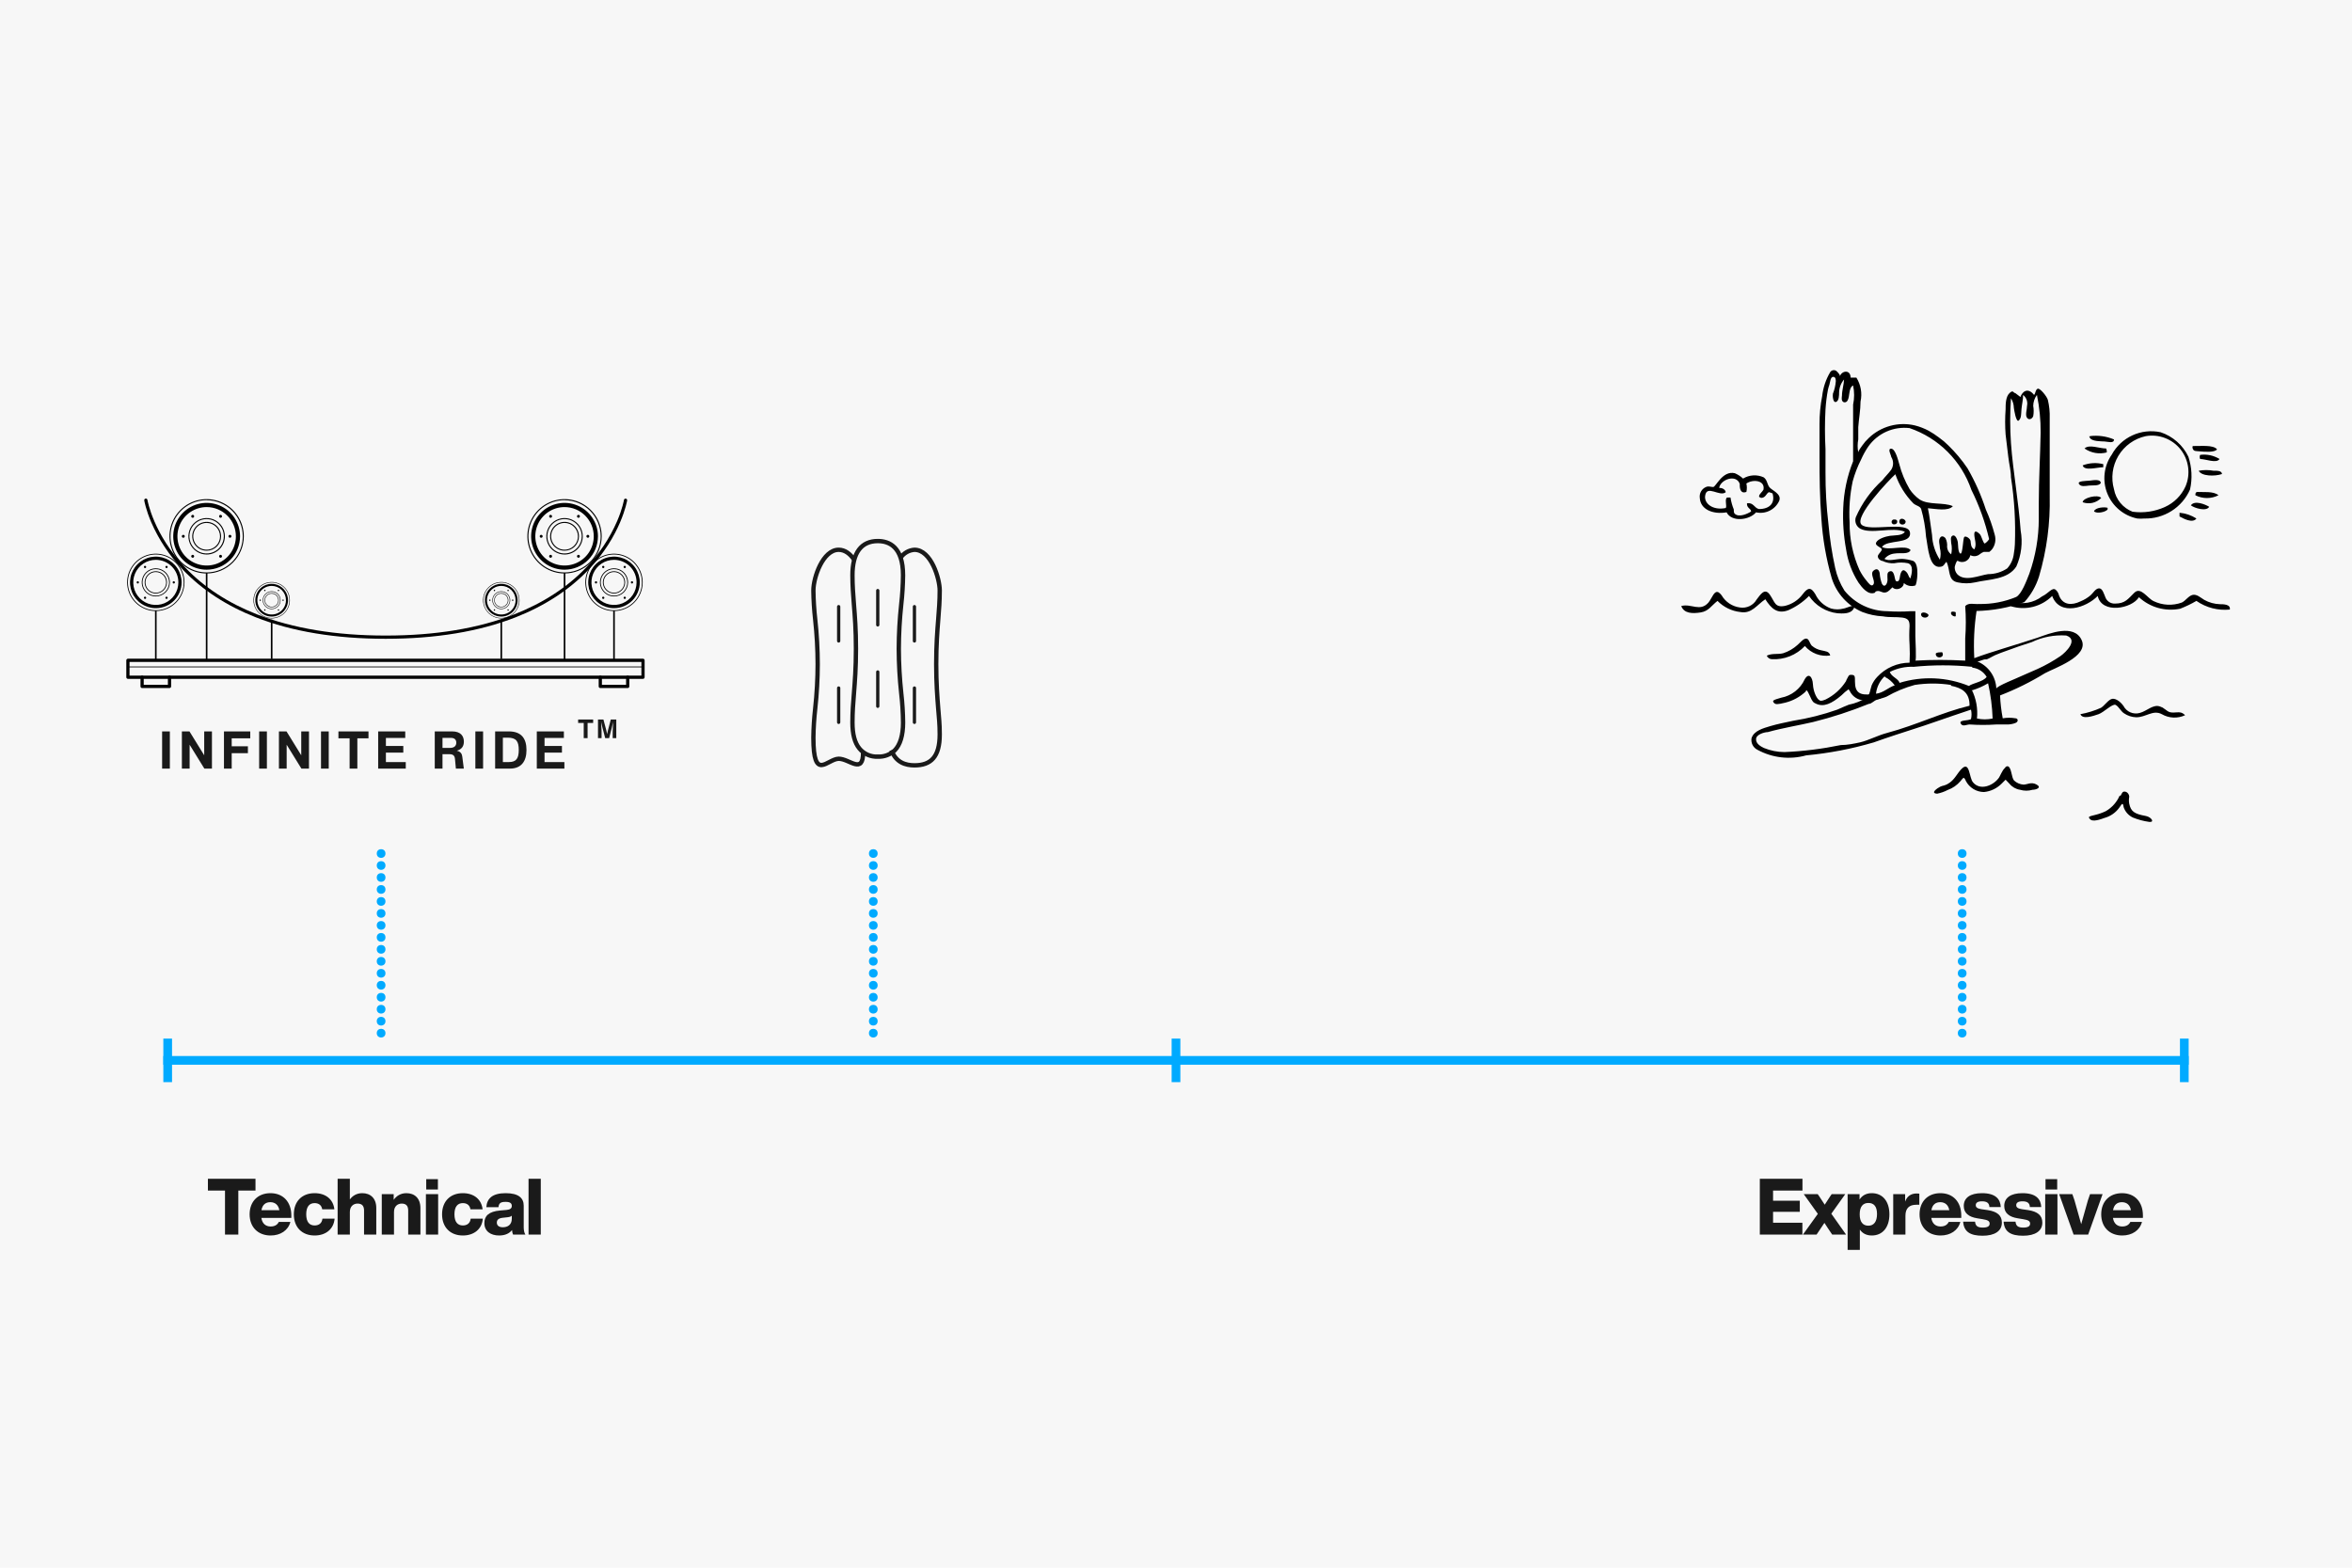 <?xml version="1.0" encoding="UTF-8"?> <svg xmlns="http://www.w3.org/2000/svg" width="1080" height="720" viewBox="0 0 1080 720" fill="none"><rect width="1080" height="720" fill="#F7F7F7"></rect><path d="M74.441 353H77.993V335.912H74.441V353ZM93.769 335.912V346.88L87.001 335.912H83.521V353H87.073V342.032L93.841 353H97.321V335.912H93.769ZM114.915 339.08V335.912H102.843V353H106.395V345.92H113.835V342.752H106.395V339.08H114.915ZM119.001 353H122.553V335.912H119.001V353ZM138.328 335.912V346.88L131.56 335.912H128.08V353H131.632V342.032L138.4 353H141.88V335.912H138.328ZM147.402 353H150.954V335.912H147.402V353ZM169.202 335.912H155.402V339.08H160.538V353H164.09V339.08H169.202V335.912ZM177.2 350V345.656H185.192V342.608H177.2V338.912H186.08V335.912H173.648V353H186.32V350H177.2ZM209.739 344.792C211.923 344.216 213.003 342.8 213.003 340.616C213.003 338.192 211.683 335.912 207.603 335.912H199.635V353H203.187V346.376H206.331C208.179 346.376 208.779 347.144 208.923 348.608L209.331 353H212.979L212.283 347.576C212.139 346.448 211.731 345.2 209.739 344.792ZM203.187 343.496V338.888H207.075C208.827 338.888 209.523 339.848 209.523 341.096C209.523 342.416 208.731 343.496 206.595 343.496H203.187ZM218.277 353H221.829V335.912H218.277V353ZM233.645 335.912H227.357V353H234.125C239.333 353 241.757 349.688 241.757 344.456C241.757 339.104 239.333 335.912 233.645 335.912ZM233.669 350H230.909V338.792H233.189C237.077 338.792 238.205 340.52 238.205 344.456C238.205 348.296 237.077 350 233.669 350ZM250.043 350V345.656H258.035V342.608H250.043V338.912H258.923V335.912H246.491V353H259.163V350H250.043Z" fill="#1A1A1A"></path><path d="M272.368 330.456H265.468V332.04H268.036V339H269.812V332.04H272.368V330.456ZM280.459 330.456L279.151 335.472L278.767 337.176L278.419 335.472L277.087 330.456H274.591V339H276.235V335.796L276.031 331.608L276.619 334.116L277.891 339H279.703L280.951 334.2L281.539 331.62L281.335 335.796V339H282.991V330.456H280.459Z" fill="#1A1A1A"></path><g clip-path="url(#clip0)"><path d="M295.26 311.779H58.74C58.544 311.779 58.355 311.701 58.217 311.562C58.078 311.423 58 311.235 58 311.039V303.269C58 303.073 58.078 302.885 58.217 302.746C58.355 302.607 58.544 302.529 58.74 302.529H295.26C295.456 302.529 295.644 302.607 295.783 302.746C295.922 302.885 296 303.073 296 303.269V311.039C296 311.235 295.922 311.423 295.783 311.562C295.644 311.701 295.456 311.779 295.26 311.779ZM59.48 310.299H294.52V304.009H59.48V310.299Z" fill="black"></path><path d="M295.26 306.481H58.74C58.691 306.481 58.644 306.461 58.609 306.426C58.575 306.392 58.555 306.345 58.555 306.296C58.555 306.246 58.575 306.199 58.609 306.165C58.644 306.13 58.691 306.111 58.74 306.111H295.26C295.309 306.111 295.356 306.13 295.391 306.165C295.426 306.199 295.445 306.246 295.445 306.296C295.445 306.345 295.426 306.392 295.391 306.426C295.356 306.461 295.309 306.481 295.26 306.481Z" fill="black"></path><path d="M288.23 316H275.65C275.454 316 275.266 315.922 275.127 315.783C274.988 315.644 274.91 315.456 274.91 315.26V311.039C274.91 310.842 274.988 310.654 275.127 310.515C275.266 310.377 275.454 310.299 275.65 310.299C275.847 310.299 276.035 310.377 276.174 310.515C276.312 310.654 276.39 310.842 276.39 311.039V314.52H287.49V311.039C287.49 310.842 287.568 310.654 287.707 310.515C287.846 310.377 288.034 310.299 288.23 310.299C288.426 310.299 288.615 310.377 288.753 310.515C288.892 310.654 288.97 310.842 288.97 311.039V315.26C288.97 315.456 288.892 315.644 288.753 315.783C288.615 315.922 288.426 316 288.23 316Z" fill="black"></path><path d="M77.836 316H65.256C65.059 316 64.871 315.922 64.733 315.783C64.594 315.644 64.516 315.456 64.516 315.26V311.039C64.516 310.842 64.594 310.654 64.733 310.515C64.871 310.377 65.059 310.299 65.256 310.299C65.452 310.299 65.64 310.377 65.779 310.515C65.918 310.654 65.996 310.842 65.996 311.039V314.52H77.096V311.039C77.096 310.842 77.174 310.654 77.312 310.515C77.451 310.377 77.639 310.299 77.836 310.299C78.032 310.299 78.22 310.377 78.359 310.515C78.498 310.654 78.576 310.842 78.576 311.039V315.26C78.576 315.456 78.498 315.644 78.359 315.783C78.22 315.922 78.032 316 77.836 316Z" fill="black"></path><path d="M71.546 279.317C69.204 279.317 66.915 278.622 64.968 277.322C63.021 276.021 61.503 274.172 60.607 272.008C59.711 269.845 59.476 267.464 59.933 265.168C60.39 262.871 61.518 260.762 63.173 259.106C64.829 257.45 66.939 256.323 69.236 255.866C71.532 255.409 73.913 255.643 76.076 256.54C78.24 257.436 80.089 258.953 81.39 260.9C82.691 262.847 83.385 265.136 83.385 267.478C83.385 270.618 82.138 273.629 79.918 275.849C77.697 278.069 74.686 279.317 71.546 279.317V279.317ZM71.546 257.118C69.497 257.118 67.494 257.726 65.79 258.864C64.086 260.002 62.758 261.62 61.974 263.513C61.19 265.406 60.985 267.489 61.385 269.499C61.785 271.508 62.771 273.354 64.22 274.803C65.669 276.252 67.515 277.238 69.525 277.638C71.534 278.038 73.617 277.832 75.51 277.048C77.403 276.264 79.021 274.936 80.159 273.233C81.298 271.529 81.906 269.526 81.906 267.478C81.906 264.73 80.814 262.095 78.871 260.152C76.928 258.21 74.293 257.118 71.546 257.118V257.118Z" fill="black"></path><path d="M71.546 280.638C68.941 280.638 66.394 279.865 64.229 278.418C62.063 276.971 60.375 274.914 59.379 272.507C58.383 270.101 58.122 267.453 58.631 264.899C59.14 262.344 60.395 259.998 62.237 258.157C64.079 256.316 66.426 255.062 68.981 254.555C71.536 254.048 74.184 254.309 76.59 255.307C78.996 256.305 81.052 257.994 82.498 260.16C83.944 262.326 84.715 264.873 84.714 267.478C84.708 270.967 83.318 274.312 80.85 276.779C78.381 279.246 75.035 280.634 71.546 280.638ZM71.546 254.676C69.014 254.676 66.54 255.427 64.436 256.833C62.331 258.239 60.691 260.237 59.722 262.576C58.753 264.914 58.499 267.487 58.993 269.969C59.486 272.452 60.705 274.732 62.495 276.522C64.284 278.312 66.564 279.531 69.046 280.025C71.529 280.519 74.102 280.266 76.441 279.298C78.779 278.33 80.778 276.691 82.185 274.586C83.592 272.482 84.343 270.009 84.344 267.478C84.342 264.084 82.993 260.829 80.593 258.429C78.194 256.029 74.939 254.679 71.546 254.676V254.676Z" fill="black"></path><path d="M71.546 273.93C70.268 273.93 69.018 273.551 67.956 272.841C66.893 272.131 66.065 271.121 65.576 269.941C65.088 268.76 64.96 267.46 65.21 266.207C65.46 264.954 66.076 263.803 66.98 262.9C67.884 261.997 69.036 261.382 70.29 261.134C71.543 260.885 72.843 261.014 74.023 261.504C75.203 261.994 76.212 262.823 76.921 263.887C77.629 264.95 78.007 266.2 78.006 267.478C78.002 269.189 77.32 270.829 76.109 272.038C74.898 273.248 73.257 273.928 71.546 273.93V273.93ZM71.546 261.384C70.341 261.384 69.164 261.741 68.162 262.41C67.161 263.079 66.38 264.03 65.919 265.143C65.458 266.255 65.338 267.479 65.572 268.661C65.807 269.842 66.386 270.927 67.238 271.779C68.089 272.631 69.174 273.211 70.355 273.446C71.536 273.682 72.761 273.562 73.874 273.101C74.987 272.641 75.938 271.861 76.608 270.86C77.277 269.859 77.635 268.682 77.636 267.478C77.636 265.862 76.994 264.313 75.852 263.17C74.71 262.027 73.161 261.385 71.546 261.384V261.384Z" fill="black"></path><path d="M71.546 272.583C70.534 272.584 69.545 272.285 68.703 271.723C67.862 271.161 67.206 270.362 66.818 269.428C66.431 268.493 66.329 267.464 66.527 266.472C66.724 265.48 67.212 264.569 67.928 263.853C68.643 263.138 69.555 262.651 70.547 262.455C71.54 262.258 72.569 262.36 73.503 262.748C74.437 263.136 75.236 263.793 75.797 264.634C76.358 265.476 76.657 266.466 76.655 267.478C76.651 268.831 76.112 270.128 75.154 271.085C74.197 272.042 72.899 272.58 71.546 272.583V272.583ZM71.546 262.731C70.608 262.73 69.69 263.007 68.91 263.528C68.129 264.049 67.521 264.789 67.161 265.655C66.801 266.522 66.707 267.475 66.889 268.396C67.071 269.316 67.522 270.161 68.185 270.825C68.848 271.489 69.693 271.941 70.613 272.125C71.533 272.309 72.487 272.216 73.354 271.857C74.221 271.499 74.962 270.892 75.484 270.112C76.006 269.332 76.284 268.416 76.285 267.478C76.285 266.22 75.786 265.014 74.897 264.124C74.009 263.234 72.803 262.733 71.546 262.731V262.731Z" fill="black"></path><path d="M71.915 280.453H71.175V303.276H71.915V280.453Z" fill="black"></path><path d="M63.272 267.988C63.559 267.988 63.79 267.756 63.79 267.47C63.79 267.184 63.559 266.952 63.272 266.952C62.986 266.952 62.754 267.184 62.754 267.47C62.754 267.756 62.986 267.988 63.272 267.988Z" fill="black"></path><path d="M79.8 267.988C80.086 267.988 80.318 267.756 80.318 267.47C80.318 267.184 80.086 266.952 79.8 266.952C79.514 266.952 79.282 267.184 79.282 267.47C79.282 267.756 79.514 267.988 79.8 267.988Z" fill="black"></path><path d="M66.602 260.91C66.888 260.91 67.12 260.679 67.12 260.393C67.12 260.106 66.888 259.875 66.602 259.875C66.316 259.875 66.084 260.106 66.084 260.393C66.084 260.679 66.316 260.91 66.602 260.91Z" fill="black"></path><path d="M76.47 260.91C76.756 260.91 76.988 260.679 76.988 260.393C76.988 260.106 76.756 259.875 76.47 259.875C76.184 259.875 75.952 260.106 75.952 260.393C75.952 260.679 76.184 260.91 76.47 260.91Z" fill="black"></path><path d="M66.602 275.069C66.888 275.069 67.12 274.838 67.12 274.552C67.12 274.265 66.888 274.034 66.602 274.034C66.316 274.034 66.084 274.265 66.084 274.552C66.084 274.838 66.316 275.069 66.602 275.069Z" fill="black"></path><path d="M76.47 275.069C76.756 275.069 76.988 274.838 76.988 274.552C76.988 274.265 76.756 274.034 76.47 274.034C76.184 274.034 75.952 274.265 75.952 274.552C75.952 274.838 76.184 275.069 76.47 275.069Z" fill="black"></path><path d="M281.94 279.317C279.599 279.317 277.309 278.622 275.362 277.322C273.415 276.021 271.898 274.172 271.002 272.008C270.105 269.845 269.871 267.464 270.328 265.168C270.785 262.871 271.912 260.762 273.568 259.106C275.224 257.45 277.334 256.323 279.63 255.866C281.927 255.409 284.308 255.643 286.471 256.54C288.635 257.436 290.484 258.953 291.785 260.9C293.086 262.847 293.78 265.136 293.78 267.478C293.78 270.618 292.533 273.629 290.312 275.849C288.092 278.069 285.08 279.317 281.94 279.317ZM281.94 257.118C279.891 257.118 277.888 257.726 276.185 258.864C274.481 260.002 273.153 261.62 272.369 263.513C271.585 265.406 271.38 267.489 271.779 269.499C272.179 271.508 273.166 273.354 274.615 274.803C276.064 276.252 277.909 277.238 279.919 277.638C281.929 278.038 284.012 277.832 285.905 277.048C287.798 276.264 289.416 274.936 290.554 273.233C291.693 271.529 292.3 269.526 292.3 267.478C292.3 264.73 291.209 262.095 289.266 260.152C287.323 258.21 284.688 257.118 281.94 257.118Z" fill="black"></path><path d="M281.94 280.638C279.335 280.638 276.789 279.865 274.624 278.418C272.458 276.971 270.77 274.914 269.774 272.507C268.777 270.101 268.517 267.453 269.026 264.899C269.534 262.344 270.789 259.998 272.631 258.157C274.474 256.316 276.821 255.062 279.376 254.555C281.931 254.048 284.578 254.309 286.985 255.307C289.391 256.305 291.447 257.994 292.893 260.16C294.339 262.326 295.11 264.873 295.108 267.478C295.102 270.967 293.713 274.312 291.244 276.779C288.776 279.246 285.43 280.634 281.94 280.638V280.638ZM281.94 254.676C279.409 254.676 276.935 255.427 274.83 256.833C272.726 258.239 271.085 260.237 270.117 262.576C269.148 264.914 268.894 267.487 269.388 269.969C269.881 272.452 271.1 274.732 272.889 276.522C274.679 278.312 276.959 279.531 279.441 280.025C281.923 280.519 284.497 280.266 286.835 279.298C289.174 278.33 291.173 276.691 292.58 274.586C293.986 272.482 294.738 270.009 294.738 267.478C294.736 264.084 293.387 260.829 290.988 258.429C288.588 256.029 285.334 254.679 281.94 254.676V254.676Z" fill="black"></path><path d="M281.94 273.93C280.662 273.93 279.413 273.551 278.35 272.841C277.288 272.131 276.46 271.121 275.971 269.941C275.482 268.76 275.355 267.46 275.605 266.207C275.855 264.954 276.471 263.803 277.375 262.9C278.279 261.997 279.431 261.382 280.684 261.134C281.938 260.885 283.237 261.014 284.417 261.504C285.598 261.994 286.606 262.823 287.315 263.887C288.024 264.95 288.402 266.2 288.4 267.478C288.396 269.189 287.714 270.829 286.503 272.038C285.292 273.248 283.652 273.928 281.94 273.93V273.93ZM281.94 261.384C280.736 261.384 279.558 261.741 278.557 262.41C277.556 263.079 276.775 264.03 276.314 265.143C275.853 266.255 275.732 267.479 275.967 268.661C276.201 269.842 276.781 270.927 277.632 271.779C278.484 272.631 279.569 273.211 280.75 273.446C281.931 273.682 283.155 273.562 284.268 273.101C285.381 272.641 286.332 271.861 287.002 270.86C287.672 269.859 288.03 268.682 288.03 267.478C288.029 265.862 287.387 264.314 286.246 263.171C285.104 262.029 283.555 261.386 281.94 261.384Z" fill="black"></path><path d="M281.94 272.583C280.928 272.583 279.939 272.283 279.098 271.721C278.257 271.159 277.602 270.36 277.215 269.425C276.828 268.49 276.728 267.462 276.925 266.47C277.123 265.478 277.611 264.567 278.327 263.852C279.043 263.137 279.955 262.651 280.947 262.454C281.939 262.258 282.968 262.36 283.902 262.748C284.836 263.137 285.634 263.793 286.195 264.635C286.756 265.477 287.055 266.466 287.053 267.478C287.049 268.832 286.509 270.129 285.551 271.086C284.593 272.043 283.294 272.581 281.94 272.583ZM281.94 262.731C281.002 262.731 280.085 263.009 279.305 263.53C278.525 264.051 277.917 264.791 277.558 265.658C277.199 266.524 277.105 267.478 277.288 268.398C277.47 269.318 277.922 270.163 278.585 270.826C279.248 271.49 280.092 271.942 281.012 272.125C281.932 272.309 282.886 272.215 283.753 271.857C284.619 271.499 285.361 270.891 285.882 270.112C286.404 269.332 286.683 268.416 286.683 267.478C286.683 266.219 286.184 265.012 285.294 264.122C284.405 263.232 283.198 262.732 281.94 262.731V262.731Z" fill="black"></path><path d="M282.31 280.453H281.57V303.276H282.31V280.453Z" fill="black"></path><path d="M273.667 267.988C273.953 267.988 274.185 267.756 274.185 267.47C274.185 267.184 273.953 266.952 273.667 266.952C273.381 266.952 273.149 267.184 273.149 267.47C273.149 267.756 273.381 267.988 273.667 267.988Z" fill="black"></path><path d="M290.199 267.988C290.485 267.988 290.717 267.756 290.717 267.47C290.717 267.184 290.485 266.952 290.199 266.952C289.912 266.952 289.681 267.184 289.681 267.47C289.681 267.756 289.912 267.988 290.199 267.988Z" fill="black"></path><path d="M276.997 260.91C277.283 260.91 277.515 260.679 277.515 260.393C277.515 260.106 277.283 259.875 276.997 259.875C276.711 259.875 276.479 260.106 276.479 260.393C276.479 260.679 276.711 260.91 276.997 260.91Z" fill="black"></path><path d="M286.869 260.91C287.155 260.91 287.387 260.679 287.387 260.393C287.387 260.106 287.155 259.875 286.869 259.875C286.583 259.875 286.351 260.106 286.351 260.393C286.351 260.679 286.583 260.91 286.869 260.91Z" fill="black"></path><path d="M276.997 275.069C277.283 275.069 277.515 274.838 277.515 274.552C277.515 274.265 277.283 274.034 276.997 274.034C276.711 274.034 276.479 274.265 276.479 274.552C276.479 274.838 276.711 275.069 276.997 275.069Z" fill="black"></path><path d="M286.869 275.069C287.155 275.069 287.387 274.838 287.387 274.552C287.387 274.265 287.155 274.034 286.869 274.034C286.583 274.034 286.351 274.265 286.351 274.552C286.351 274.838 286.583 275.069 286.869 275.069Z" fill="black"></path><path d="M259.6 263.138H258.86V303.276H259.6V263.138Z" fill="black"></path><path d="M259.23 261.647C256.196 261.647 253.23 260.747 250.707 259.062C248.185 257.376 246.218 254.98 245.057 252.178C243.896 249.375 243.593 246.29 244.184 243.315C244.776 240.339 246.237 237.606 248.383 235.461C250.528 233.316 253.261 231.855 256.237 231.263C259.213 230.671 262.297 230.975 265.1 232.136C267.903 233.297 270.299 235.263 271.984 237.785C273.67 240.308 274.57 243.274 274.57 246.307C274.566 250.375 272.948 254.274 270.072 257.15C267.196 260.025 263.297 261.643 259.23 261.647V261.647ZM259.23 232.888C256.574 232.888 253.979 233.674 251.771 235.149C249.563 236.624 247.841 238.72 246.825 241.173C245.809 243.626 245.542 246.325 246.06 248.929C246.578 251.533 247.857 253.925 249.734 255.803C251.612 257.68 254.004 258.958 256.608 259.476C259.212 259.994 261.912 259.728 264.365 258.711C266.818 257.695 268.914 255.974 270.389 253.766C271.863 251.558 272.65 248.963 272.649 246.307C272.646 242.75 271.23 239.339 268.715 236.823C266.199 234.307 262.788 232.892 259.23 232.888V232.888Z" fill="black"></path><path d="M259.23 263.378C255.853 263.379 252.552 262.378 249.744 260.503C246.936 258.628 244.748 255.962 243.455 252.843C242.162 249.724 241.824 246.291 242.482 242.979C243.14 239.668 244.766 236.626 247.153 234.238C249.541 231.85 252.583 230.224 255.894 229.565C259.206 228.906 262.639 229.244 265.758 230.536C268.878 231.828 271.544 234.016 273.42 236.823C275.296 239.63 276.298 242.931 276.298 246.308C276.293 250.833 274.493 255.171 271.294 258.372C268.094 261.572 263.755 263.372 259.23 263.378ZM259.23 229.71C255.948 229.71 252.741 230.683 250.012 232.506C247.284 234.33 245.157 236.921 243.902 239.952C242.646 242.984 242.318 246.32 242.958 249.538C243.599 252.756 245.179 255.712 247.5 258.032C249.82 260.352 252.777 261.932 255.995 262.572C259.214 263.211 262.55 262.882 265.581 261.626C268.613 260.37 271.204 258.243 273.026 255.514C274.849 252.786 275.821 249.578 275.821 246.296C275.808 241.904 274.055 237.695 270.945 234.592C267.836 231.488 263.623 229.744 259.23 229.74V229.71Z" fill="black"></path><path d="M259.23 254.68C257.574 254.68 255.955 254.189 254.578 253.269C253.201 252.349 252.128 251.041 251.494 249.512C250.86 247.982 250.694 246.298 251.017 244.674C251.341 243.05 252.138 241.558 253.309 240.387C254.48 239.216 255.972 238.419 257.596 238.096C259.22 237.773 260.904 237.939 262.434 238.572C263.964 239.206 265.271 240.279 266.192 241.656C267.112 243.033 267.603 244.652 267.603 246.308C267.601 248.527 266.718 250.656 265.148 252.226C263.578 253.795 261.45 254.678 259.23 254.68ZM259.23 238.401C257.668 238.401 256.141 238.864 254.843 239.732C253.544 240.6 252.532 241.833 251.935 243.276C251.337 244.719 251.181 246.306 251.486 247.838C251.791 249.37 252.543 250.777 253.648 251.881C254.752 252.985 256.16 253.736 257.691 254.04C259.223 254.345 260.811 254.188 262.254 253.59C263.696 252.992 264.929 251.979 265.796 250.68C266.664 249.381 267.126 247.854 267.125 246.293C267.119 244.203 266.284 242.2 264.804 240.724C263.324 239.248 261.32 238.418 259.23 238.416V238.401Z" fill="black"></path><path d="M259.23 252.934C257.919 252.934 256.638 252.545 255.548 251.817C254.458 251.089 253.609 250.054 253.108 248.843C252.606 247.632 252.475 246.3 252.73 245.015C252.986 243.729 253.617 242.549 254.544 241.622C255.471 240.695 256.652 240.064 257.937 239.809C259.222 239.553 260.555 239.684 261.766 240.186C262.977 240.687 264.011 241.536 264.74 242.626C265.468 243.716 265.856 244.997 265.856 246.307C265.854 248.064 265.156 249.749 263.913 250.991C262.671 252.233 260.987 252.932 259.23 252.934ZM259.23 240.162C258.013 240.162 256.824 240.523 255.813 241.199C254.802 241.875 254.014 242.835 253.548 243.959C253.083 245.083 252.961 246.319 253.199 247.512C253.436 248.705 254.022 249.801 254.883 250.661C255.743 251.52 256.839 252.106 258.032 252.343C259.225 252.579 260.462 252.457 261.586 251.991C262.709 251.525 263.669 250.736 264.345 249.725C265.02 248.713 265.38 247.524 265.379 246.307C265.377 244.678 264.729 243.115 263.576 241.963C262.423 240.811 260.86 240.163 259.23 240.162V240.162Z" fill="black"></path><path d="M248.507 246.977C248.877 246.977 249.177 246.677 249.177 246.308C249.177 245.938 248.877 245.638 248.507 245.638C248.137 245.638 247.838 245.938 247.838 246.308C247.838 246.677 248.137 246.977 248.507 246.977Z" fill="black"></path><path d="M269.934 246.977C270.303 246.977 270.603 246.677 270.603 246.308C270.603 245.938 270.303 245.638 269.934 245.638C269.564 245.638 269.264 245.938 269.264 246.308C269.264 246.677 269.564 246.977 269.934 246.977Z" fill="black"></path><path d="M252.825 237.802C253.195 237.802 253.495 237.502 253.495 237.132C253.495 236.762 253.195 236.462 252.825 236.462C252.455 236.462 252.156 236.762 252.156 237.132C252.156 237.502 252.455 237.802 252.825 237.802Z" fill="black"></path><path d="M265.616 237.802C265.986 237.802 266.286 237.502 266.286 237.132C266.286 236.762 265.986 236.462 265.616 236.462C265.246 236.462 264.946 236.762 264.946 237.132C264.946 237.502 265.246 237.802 265.616 237.802Z" fill="black"></path><path d="M252.825 256.156C253.195 256.156 253.495 255.856 253.495 255.487C253.495 255.117 253.195 254.817 252.825 254.817C252.455 254.817 252.156 255.117 252.156 255.487C252.156 255.856 252.455 256.156 252.825 256.156Z" fill="black"></path><path d="M265.616 256.156C265.986 256.156 266.286 255.856 266.286 255.487C266.286 255.117 265.986 254.817 265.616 254.817C265.246 254.817 264.946 255.117 264.946 255.487C264.946 255.856 265.246 256.156 265.616 256.156Z" fill="black"></path><path d="M95.258 263.138H94.519V303.276H95.258V263.138Z" fill="black"></path><path d="M94.889 261.647C91.855 261.647 88.889 260.747 86.366 259.062C83.844 257.376 81.877 254.98 80.716 252.178C79.555 249.375 79.252 246.29 79.844 243.315C80.435 240.339 81.896 237.606 84.042 235.461C86.187 233.316 88.92 231.855 91.896 231.263C94.872 230.671 97.956 230.975 100.759 232.136C103.562 233.297 105.958 235.263 107.644 237.785C109.329 240.308 110.229 243.274 110.229 246.307C110.224 250.374 108.606 254.273 105.73 257.149C102.855 260.024 98.956 261.642 94.889 261.647ZM94.889 232.888C92.234 232.89 89.639 233.678 87.433 235.154C85.226 236.63 83.507 238.727 82.492 241.181C81.477 243.634 81.213 246.332 81.732 248.936C82.251 251.539 83.53 253.93 85.408 255.806C87.286 257.683 89.678 258.96 92.282 259.477C94.886 259.994 97.585 259.727 100.037 258.71C102.49 257.694 104.585 255.973 106.06 253.765C107.534 251.557 108.32 248.962 108.32 246.307C108.316 242.748 106.899 239.335 104.381 236.819C101.863 234.303 98.449 232.889 94.889 232.888V232.888Z" fill="black"></path><path d="M94.889 263.378C91.512 263.379 88.211 262.378 85.403 260.503C82.595 258.628 80.407 255.962 79.114 252.843C77.821 249.724 77.483 246.291 78.141 242.979C78.799 239.668 80.425 236.626 82.812 234.238C85.2 231.85 88.241 230.224 91.553 229.565C94.865 228.906 98.297 229.244 101.417 230.536C104.537 231.828 107.203 234.016 109.079 236.823C110.955 239.63 111.957 242.931 111.957 246.308C111.952 250.833 110.152 255.171 106.952 258.372C103.753 261.572 99.414 263.372 94.889 263.378V263.378ZM94.889 229.71C91.607 229.71 88.399 230.682 85.67 232.505C82.941 234.327 80.814 236.918 79.558 239.95C78.302 242.981 77.973 246.317 78.613 249.536C79.253 252.754 80.833 255.71 83.154 258.031C85.474 260.351 88.431 261.931 91.649 262.571C94.868 263.211 98.204 262.882 101.236 261.626C104.267 260.37 106.858 258.243 108.681 255.515C110.504 252.786 111.476 249.578 111.476 246.296C111.462 241.904 109.709 237.697 106.6 234.594C103.492 231.491 99.281 229.746 94.889 229.74V229.71Z" fill="black"></path><path d="M94.889 254.68C93.233 254.68 91.614 254.189 90.237 253.269C88.86 252.349 87.787 251.041 87.153 249.512C86.519 247.982 86.354 246.298 86.677 244.674C87 243.05 87.797 241.558 88.968 240.387C90.139 239.216 91.631 238.419 93.255 238.096C94.879 237.773 96.563 237.939 98.093 238.572C99.623 239.206 100.931 240.279 101.851 241.656C102.771 243.033 103.262 244.652 103.262 246.308C103.26 248.527 102.377 250.656 100.807 252.226C99.237 253.795 97.109 254.678 94.889 254.68ZM94.889 238.401C93.327 238.398 91.799 238.858 90.499 239.724C89.199 240.589 88.185 241.82 87.585 243.262C86.984 244.704 86.825 246.291 87.127 247.824C87.429 249.356 88.179 250.764 89.282 251.87C90.384 252.976 91.79 253.73 93.321 254.038C94.853 254.345 96.441 254.191 97.884 253.595C99.328 253 100.563 251.99 101.433 250.692C102.302 249.395 102.767 247.869 102.77 246.308C102.767 244.217 101.936 242.213 100.459 240.734C98.982 239.255 96.979 238.422 94.889 238.416V238.401Z" fill="black"></path><path d="M94.889 252.934C93.578 252.934 92.297 252.545 91.207 251.817C90.117 251.089 89.268 250.054 88.766 248.843C88.265 247.632 88.134 246.3 88.389 245.015C88.645 243.729 89.276 242.549 90.203 241.622C91.13 240.695 92.31 240.064 93.596 239.809C94.881 239.553 96.214 239.684 97.424 240.186C98.635 240.687 99.67 241.536 100.398 242.626C101.127 243.716 101.515 244.997 101.515 246.307C101.514 248.065 100.816 249.749 99.573 250.992C98.331 252.234 96.646 252.933 94.889 252.934V252.934ZM94.889 240.162C93.672 240.161 92.483 240.522 91.471 241.197C90.459 241.872 89.67 242.833 89.204 243.956C88.739 245.08 88.616 246.317 88.853 247.51C89.091 248.703 89.676 249.799 90.537 250.659C91.397 251.519 92.493 252.105 93.686 252.342C94.879 252.579 96.116 252.457 97.24 251.991C98.364 251.526 99.324 250.737 99.999 249.725C100.675 248.713 101.035 247.524 101.034 246.307C101.032 244.678 100.384 243.116 99.232 241.964C98.08 240.812 96.518 240.164 94.889 240.162V240.162Z" fill="black"></path><path d="M84.162 246.977C84.532 246.977 84.832 246.677 84.832 246.308C84.832 245.938 84.532 245.638 84.162 245.638C83.793 245.638 83.493 245.938 83.493 246.308C83.493 246.677 83.793 246.977 84.162 246.977Z" fill="black"></path><path d="M105.593 246.977C105.963 246.977 106.262 246.677 106.262 246.308C106.262 245.938 105.963 245.638 105.593 245.638C105.223 245.638 104.923 245.938 104.923 246.308C104.923 246.677 105.223 246.977 105.593 246.977Z" fill="black"></path><path d="M88.48 237.802C88.85 237.802 89.15 237.502 89.15 237.132C89.15 236.762 88.85 236.462 88.48 236.462C88.111 236.462 87.811 236.762 87.811 237.132C87.811 237.502 88.111 237.802 88.48 237.802Z" fill="black"></path><path d="M101.275 237.802C101.645 237.802 101.944 237.502 101.944 237.132C101.944 236.762 101.645 236.462 101.275 236.462C100.905 236.462 100.605 236.762 100.605 237.132C100.605 237.502 100.905 237.802 101.275 237.802Z" fill="black"></path><path d="M88.48 256.156C88.85 256.156 89.15 255.856 89.15 255.487C89.15 255.117 88.85 254.817 88.48 254.817C88.111 254.817 87.811 255.117 87.811 255.487C87.811 255.856 88.111 256.156 88.48 256.156Z" fill="black"></path><path d="M101.275 256.156C101.645 256.156 101.944 255.856 101.944 255.487C101.944 255.117 101.645 254.817 101.275 254.817C100.905 254.817 100.605 255.117 100.605 255.487C100.605 255.856 100.905 256.156 101.275 256.156Z" fill="black"></path><path d="M230.548 284.615H229.808V302.685H230.548V284.615Z" fill="black"></path><path d="M230.178 283.176C228.691 283.176 227.239 282.735 226.003 281.909C224.767 281.084 223.804 279.91 223.235 278.537C222.666 277.164 222.518 275.653 222.807 274.195C223.097 272.738 223.813 271.399 224.864 270.348C225.915 269.297 227.254 268.582 228.712 268.292C230.169 268.002 231.68 268.15 233.053 268.719C234.427 269.288 235.6 270.251 236.426 271.487C237.252 272.722 237.692 274.175 237.692 275.661C237.69 277.654 236.898 279.564 235.489 280.973C234.08 282.381 232.17 283.174 230.178 283.176ZM230.178 269.087C228.877 269.087 227.606 269.473 226.525 270.195C225.444 270.917 224.601 271.944 224.103 273.146C223.606 274.347 223.476 275.669 223.729 276.944C223.983 278.219 224.609 279.391 225.529 280.31C226.448 281.23 227.62 281.856 228.895 282.11C230.17 282.363 231.492 282.233 232.694 281.735C233.895 281.238 234.922 280.395 235.644 279.314C236.367 278.233 236.753 276.962 236.753 275.661C236.751 273.918 236.057 272.247 234.825 271.015C233.592 269.782 231.921 269.089 230.178 269.087V269.087Z" fill="black"></path><path d="M230.178 284.023C228.524 284.023 226.907 283.533 225.532 282.614C224.157 281.695 223.085 280.389 222.452 278.861C221.819 277.333 221.654 275.652 221.976 274.03C222.299 272.408 223.096 270.918 224.265 269.749C225.434 268.58 226.924 267.783 228.546 267.461C230.168 267.138 231.85 267.304 233.378 267.936C234.906 268.569 236.212 269.641 237.13 271.016C238.049 272.391 238.54 274.008 238.54 275.661C238.538 277.878 237.656 280.004 236.088 281.572C234.521 283.139 232.395 284.021 230.178 284.023V284.023ZM230.178 267.537C228.568 267.537 226.994 268.014 225.655 268.908C224.317 269.803 223.274 271.074 222.657 272.561C222.041 274.049 221.88 275.685 222.194 277.264C222.508 278.843 223.284 280.293 224.422 281.432C225.56 282.57 227.011 283.345 228.59 283.659C230.169 283.973 231.805 283.812 233.293 283.196C234.78 282.58 236.051 281.537 236.946 280.198C237.84 278.86 238.318 277.286 238.318 275.676C238.318 273.518 237.46 271.447 235.933 269.921C234.407 268.394 232.337 267.537 230.178 267.537Z" fill="black"></path><path d="M230.178 279.761C229.367 279.76 228.575 279.519 227.901 279.068C227.228 278.617 226.703 277.977 226.393 277.228C226.083 276.479 226.003 275.654 226.161 274.859C226.32 274.064 226.711 273.334 227.284 272.761C227.858 272.189 228.588 271.798 229.383 271.641C230.178 271.483 231.002 271.564 231.751 271.875C232.5 272.185 233.14 272.71 233.59 273.384C234.041 274.058 234.281 274.851 234.281 275.661C234.28 276.749 233.847 277.792 233.078 278.56C232.309 279.329 231.266 279.761 230.178 279.761V279.761ZM230.178 271.795C229.413 271.795 228.666 272.022 228.03 272.447C227.394 272.872 226.898 273.475 226.606 274.182C226.313 274.888 226.237 275.666 226.386 276.416C226.535 277.166 226.903 277.855 227.444 278.395C227.985 278.936 228.674 279.304 229.424 279.453C230.174 279.603 230.951 279.526 231.658 279.233C232.364 278.941 232.968 278.445 233.393 277.809C233.818 277.174 234.044 276.426 234.044 275.661C234.043 274.636 233.636 273.654 232.911 272.929C232.186 272.204 231.203 271.796 230.178 271.795V271.795Z" fill="black"></path><path d="M230.178 278.906C229.536 278.905 228.909 278.714 228.376 278.358C227.843 278.001 227.427 277.494 227.182 276.901C226.937 276.308 226.874 275.655 226.999 275.026C227.125 274.397 227.434 273.819 227.888 273.366C228.342 272.912 228.92 272.604 229.55 272.479C230.179 272.354 230.831 272.418 231.424 272.664C232.017 272.91 232.523 273.326 232.88 273.859C233.236 274.393 233.426 275.02 233.426 275.661C233.425 276.522 233.083 277.348 232.473 277.956C231.864 278.564 231.039 278.906 230.178 278.906V278.906ZM230.178 272.65C229.582 272.65 229 272.826 228.504 273.157C228.009 273.488 227.623 273.959 227.395 274.509C227.167 275.059 227.108 275.665 227.224 276.249C227.34 276.833 227.627 277.37 228.048 277.791C228.469 278.212 229.006 278.499 229.59 278.615C230.174 278.731 230.78 278.672 231.33 278.444C231.881 278.216 232.351 277.83 232.682 277.335C233.013 276.839 233.189 276.257 233.189 275.661C233.187 274.864 232.868 274.101 232.304 273.538C231.739 272.975 230.975 272.658 230.178 272.657V272.65Z" fill="black"></path><path d="M224.927 275.991C225.109 275.991 225.257 275.843 225.257 275.661C225.257 275.48 225.109 275.332 224.927 275.332C224.746 275.332 224.598 275.48 224.598 275.661C224.598 275.843 224.746 275.991 224.927 275.991Z" fill="black"></path><path d="M235.421 275.991C235.602 275.991 235.75 275.843 235.75 275.661C235.75 275.48 235.602 275.332 235.421 275.332C235.239 275.332 235.091 275.48 235.091 275.661C235.091 275.843 235.239 275.991 235.421 275.991Z" fill="black"></path><path d="M227.04 271.496C227.222 271.496 227.37 271.348 227.37 271.166C227.37 270.984 227.222 270.837 227.04 270.837C226.858 270.837 226.711 270.984 226.711 271.166C226.711 271.348 226.858 271.496 227.04 271.496Z" fill="black"></path><path d="M233.308 271.496C233.49 271.496 233.637 271.348 233.637 271.166C233.637 270.984 233.49 270.837 233.308 270.837C233.126 270.837 232.979 270.984 232.979 271.166C232.979 271.348 233.126 271.496 233.308 271.496Z" fill="black"></path><path d="M227.04 280.486C227.222 280.486 227.37 280.339 227.37 280.157C227.37 279.975 227.222 279.827 227.04 279.827C226.858 279.827 226.711 279.975 226.711 280.157C226.711 280.339 226.858 280.486 227.04 280.486Z" fill="black"></path><path d="M233.308 280.486C233.49 280.486 233.637 280.339 233.637 280.157C233.637 279.975 233.49 279.827 233.308 279.827C233.126 279.827 232.979 279.975 232.979 280.157C232.979 280.339 233.126 280.486 233.308 280.486Z" fill="black"></path><path d="M125.114 284.615H124.374V302.685H125.114V284.615Z" fill="black"></path><path d="M124.744 283.176C123.257 283.176 121.805 282.735 120.569 281.909C119.333 281.084 118.37 279.91 117.801 278.537C117.232 277.164 117.083 275.653 117.373 274.195C117.663 272.738 118.379 271.399 119.43 270.348C120.481 269.297 121.82 268.582 123.278 268.292C124.735 268.002 126.246 268.15 127.619 268.719C128.992 269.288 130.166 270.251 130.992 271.487C131.818 272.722 132.258 274.175 132.258 275.661C132.256 277.654 131.464 279.564 130.055 280.973C128.646 282.381 126.736 283.174 124.744 283.176V283.176ZM124.744 269.087C123.443 269.087 122.172 269.473 121.091 270.195C120.01 270.917 119.167 271.944 118.669 273.146C118.172 274.347 118.041 275.669 118.295 276.944C118.549 278.219 119.175 279.391 120.095 280.31C121.014 281.23 122.186 281.856 123.461 282.11C124.736 282.363 126.058 282.233 127.26 281.735C128.461 281.238 129.488 280.395 130.21 279.314C130.933 278.233 131.318 276.962 131.318 275.661C131.317 273.918 130.623 272.247 129.391 271.015C128.158 269.782 126.487 269.089 124.744 269.087V269.087Z" fill="black"></path><path d="M124.744 284.023C123.09 284.023 121.473 283.533 120.098 282.614C118.723 281.695 117.651 280.389 117.018 278.861C116.385 277.333 116.22 275.652 116.542 274.03C116.865 272.408 117.661 270.918 118.831 269.749C120 268.58 121.49 267.783 123.112 267.461C124.734 267.138 126.416 267.304 127.943 267.936C129.471 268.569 130.777 269.641 131.696 271.016C132.615 272.391 133.105 274.008 133.105 275.661C133.102 277.878 132.221 280.003 130.653 281.571C129.086 283.138 126.96 284.02 124.744 284.023V284.023ZM124.744 267.537C123.134 267.537 121.56 268.014 120.221 268.908C118.883 269.803 117.839 271.074 117.223 272.561C116.607 274.049 116.446 275.685 116.76 277.264C117.074 278.843 117.849 280.293 118.988 281.432C120.126 282.57 121.576 283.345 123.155 283.659C124.734 283.973 126.371 283.812 127.859 283.196C129.346 282.58 130.617 281.537 131.512 280.198C132.406 278.86 132.883 277.286 132.883 275.676C132.883 273.518 132.026 271.447 130.499 269.921C128.973 268.394 126.902 267.537 124.744 267.537Z" fill="black"></path><path d="M124.743 279.761C123.933 279.761 123.14 279.52 122.466 279.07C121.792 278.619 121.266 277.979 120.956 277.23C120.646 276.481 120.565 275.657 120.723 274.862C120.881 274.067 121.271 273.336 121.845 272.763C122.418 272.189 123.148 271.799 123.944 271.641C124.739 271.483 125.563 271.564 126.312 271.874C127.061 272.184 127.702 272.71 128.152 273.384C128.603 274.058 128.843 274.851 128.843 275.661C128.841 276.748 128.409 277.79 127.64 278.558C126.872 279.326 125.83 279.759 124.743 279.761V279.761ZM124.743 271.795C123.979 271.795 123.231 272.022 122.595 272.447C121.96 272.872 121.464 273.475 121.171 274.182C120.879 274.888 120.802 275.666 120.951 276.416C121.1 277.166 121.469 277.855 122.009 278.395C122.55 278.936 123.239 279.304 123.989 279.453C124.739 279.603 125.517 279.526 126.223 279.233C126.93 278.941 127.533 278.445 127.958 277.809C128.383 277.174 128.61 276.426 128.61 275.661C128.609 274.636 128.201 273.654 127.476 272.929C126.752 272.204 125.769 271.796 124.743 271.795V271.795Z" fill="black"></path><path d="M124.744 278.906C124.102 278.906 123.474 278.716 122.941 278.359C122.407 278.003 121.991 277.496 121.746 276.903C121.5 276.31 121.436 275.658 121.561 275.028C121.686 274.399 121.995 273.821 122.449 273.367C122.903 272.913 123.481 272.604 124.11 272.479C124.74 272.354 125.392 272.418 125.985 272.664C126.578 272.909 127.085 273.325 127.442 273.859C127.798 274.392 127.988 275.02 127.988 275.661C127.988 276.088 127.904 276.509 127.741 276.903C127.578 277.297 127.339 277.654 127.038 277.956C126.737 278.257 126.379 278.496 125.985 278.659C125.592 278.822 125.17 278.906 124.744 278.906ZM124.744 272.65C124.148 272.65 123.566 272.826 123.07 273.157C122.575 273.488 122.189 273.959 121.961 274.509C121.733 275.059 121.673 275.665 121.79 276.249C121.906 276.833 122.193 277.37 122.614 277.791C123.035 278.212 123.572 278.499 124.156 278.615C124.74 278.731 125.346 278.672 125.896 278.444C126.446 278.216 126.917 277.83 127.248 277.335C127.579 276.839 127.755 276.257 127.755 275.661C127.752 274.864 127.434 274.101 126.869 273.538C126.305 272.975 125.541 272.658 124.744 272.657V272.65Z" fill="black"></path><path d="M119.49 275.991C119.672 275.991 119.819 275.843 119.819 275.661C119.819 275.48 119.672 275.332 119.49 275.332C119.308 275.332 119.161 275.48 119.161 275.661C119.161 275.843 119.308 275.991 119.49 275.991Z" fill="black"></path><path d="M129.986 275.991C130.168 275.991 130.316 275.843 130.316 275.661C130.316 275.48 130.168 275.332 129.986 275.332C129.805 275.332 129.657 275.48 129.657 275.661C129.657 275.843 129.805 275.991 129.986 275.991Z" fill="black"></path><path d="M121.606 271.496C121.788 271.496 121.935 271.348 121.935 271.166C121.935 270.984 121.788 270.837 121.606 270.837C121.424 270.837 121.277 270.984 121.277 271.166C121.277 271.348 121.424 271.496 121.606 271.496Z" fill="black"></path><path d="M127.87 271.496C128.052 271.496 128.199 271.348 128.199 271.166C128.199 270.984 128.052 270.837 127.87 270.837C127.688 270.837 127.541 270.984 127.541 271.166C127.541 271.348 127.688 271.496 127.87 271.496Z" fill="black"></path><path d="M121.606 280.486C121.788 280.486 121.935 280.339 121.935 280.157C121.935 279.975 121.788 279.827 121.606 279.827C121.424 279.827 121.277 279.975 121.277 280.157C121.277 280.339 121.424 280.486 121.606 280.486Z" fill="black"></path><path d="M127.87 280.486C128.052 280.486 128.199 280.339 128.199 280.157C128.199 279.975 128.052 279.827 127.87 279.827C127.688 279.827 127.541 279.975 127.541 280.157C127.541 280.339 127.688 280.486 127.87 280.486Z" fill="black"></path><path d="M177.213 293.376H176.998C154.136 293.376 134.079 290.046 117.429 283.498C104.065 278.24 92.824 270.918 84.022 261.702C77.903 255.352 72.969 247.96 69.451 239.874C66.932 233.954 66.277 230.036 66.251 229.884C66.228 229.786 66.226 229.683 66.245 229.584C66.263 229.484 66.302 229.39 66.358 229.306C66.415 229.222 66.488 229.15 66.573 229.096C66.658 229.041 66.754 229.004 66.853 228.988C66.953 228.972 67.056 228.976 67.154 229.001C67.252 229.026 67.344 229.071 67.424 229.133C67.504 229.194 67.571 229.272 67.62 229.361C67.669 229.449 67.699 229.547 67.709 229.647C67.735 229.803 70.424 245.39 85.161 260.77C93.816 269.805 104.879 277.004 118.039 282.169C134.515 288.614 154.354 291.896 176.998 291.896H177.213C199.86 291.896 219.699 288.618 236.183 282.147C249.344 276.967 260.406 269.783 269.061 260.748C275.069 254.529 279.916 247.285 283.372 239.359C285.847 233.588 286.506 229.662 286.51 229.625C286.541 229.431 286.648 229.258 286.807 229.143C286.967 229.028 287.165 228.982 287.359 229.013C287.553 229.044 287.726 229.151 287.841 229.311C287.956 229.47 288.003 229.668 287.971 229.862C287.945 230.021 285.211 245.993 270.211 261.702C261.413 270.907 250.172 278.24 236.804 283.498C220.121 290.046 200.079 293.376 177.213 293.376Z" fill="black"></path></g><circle cx="175" cy="474.5" r="2" fill="#00AAFF"></circle><circle cx="175" cy="469" r="2" fill="#00AAFF"></circle><circle cx="175" cy="463.5" r="2" fill="#00AAFF"></circle><circle cx="175" cy="458" r="2" fill="#00AAFF"></circle><circle cx="175" cy="452.5" r="2" fill="#00AAFF"></circle><circle cx="175" cy="447" r="2" fill="#00AAFF"></circle><circle cx="175" cy="441.5" r="2" fill="#00AAFF"></circle><circle cx="175" cy="436" r="2" fill="#00AAFF"></circle><circle cx="175" cy="430.5" r="2" fill="#00AAFF"></circle><circle cx="175" cy="425" r="2" fill="#00AAFF"></circle><circle cx="175" cy="419.5" r="2" fill="#00AAFF"></circle><circle cx="175" cy="414" r="2" fill="#00AAFF"></circle><circle cx="175" cy="408.5" r="2" fill="#00AAFF"></circle><circle cx="175" cy="403" r="2" fill="#00AAFF"></circle><circle cx="175" cy="397.5" r="2" fill="#00AAFF"></circle><circle cx="175" cy="392" r="2" fill="#00AAFF"></circle><circle cx="401" cy="474.5" r="2" fill="#00AAFF"></circle><circle cx="401" cy="469" r="2" fill="#00AAFF"></circle><circle cx="401" cy="463.5" r="2" fill="#00AAFF"></circle><circle cx="401" cy="458" r="2" fill="#00AAFF"></circle><circle cx="401" cy="452.5" r="2" fill="#00AAFF"></circle><circle cx="401" cy="447" r="2" fill="#00AAFF"></circle><circle cx="401" cy="441.5" r="2" fill="#00AAFF"></circle><circle cx="401" cy="436" r="2" fill="#00AAFF"></circle><circle cx="401" cy="430.5" r="2" fill="#00AAFF"></circle><circle cx="401" cy="425" r="2" fill="#00AAFF"></circle><circle cx="401" cy="419.5" r="2" fill="#00AAFF"></circle><circle cx="401" cy="414" r="2" fill="#00AAFF"></circle><circle cx="401" cy="408.5" r="2" fill="#00AAFF"></circle><circle cx="401" cy="403" r="2" fill="#00AAFF"></circle><circle cx="401" cy="397.5" r="2" fill="#00AAFF"></circle><circle cx="401" cy="392" r="2" fill="#00AAFF"></circle><circle cx="901" cy="474.5" r="2" fill="#00AAFF"></circle><circle cx="901" cy="469" r="2" fill="#00AAFF"></circle><circle cx="901" cy="463.5" r="2" fill="#00AAFF"></circle><circle cx="901" cy="458" r="2" fill="#00AAFF"></circle><circle cx="901" cy="452.5" r="2" fill="#00AAFF"></circle><circle cx="901" cy="447" r="2" fill="#00AAFF"></circle><circle cx="901" cy="441.5" r="2" fill="#00AAFF"></circle><circle cx="901" cy="436" r="2" fill="#00AAFF"></circle><circle cx="901" cy="430.5" r="2" fill="#00AAFF"></circle><circle cx="901" cy="425" r="2" fill="#00AAFF"></circle><circle cx="901" cy="419.5" r="2" fill="#00AAFF"></circle><circle cx="901" cy="414" r="2" fill="#00AAFF"></circle><circle cx="901" cy="408.5" r="2" fill="#00AAFF"></circle><circle cx="901" cy="403" r="2" fill="#00AAFF"></circle><circle cx="901" cy="397.5" r="2" fill="#00AAFF"></circle><circle cx="901" cy="392" r="2" fill="#00AAFF"></circle><rect x="75" y="489" width="4" height="930" transform="rotate(-90 75 489)" fill="#00AAFF"></rect><rect x="1001" y="477" width="4" height="20" fill="#00AAFF"></rect><rect x="538" y="477" width="4" height="20" fill="#00AAFF"></rect><rect x="75" y="477" width="4" height="20" fill="#00AAFF"></rect><path d="M117.32 541.368H95.468V546.804H103.316V567H109.436V546.804H117.32V541.368ZM133.773 558.252C133.773 551.988 129.993 547.992 124.197 547.992C118.401 547.992 114.621 551.844 114.621 557.712C114.621 563.616 118.509 567.432 124.269 567.432C128.733 567.432 132.333 565.128 133.341 561.204H128.013C127.365 562.536 126.141 563.292 124.269 563.292C122.073 563.292 120.417 562.032 120.021 559.368H133.773V558.252ZM124.125 552.132C126.393 552.132 127.869 553.5 128.265 555.804H120.057C120.489 553.212 122.073 552.132 124.125 552.132ZM144.464 567.432C149.612 567.432 153.248 564.48 153.644 559.692H148.064C147.812 561.888 146.336 562.824 144.464 562.824C142.124 562.824 140.612 561.276 140.612 557.712C140.612 554.148 142.088 552.564 144.464 552.564C146.264 552.564 147.632 553.428 147.956 555.408H153.536C153.032 550.836 149.576 547.992 144.464 547.992C138.632 547.992 134.924 551.808 134.924 557.712C134.924 563.616 138.668 567.432 144.464 567.432ZM166.338 547.992C163.746 547.992 161.874 549.216 160.65 550.872V541.368H155.034V567H160.65V556.632C160.65 553.896 162.45 552.78 164.178 552.78C166.266 552.78 167.166 553.896 167.166 555.948V567H172.782V554.832C172.782 550.224 170.01 547.992 166.338 547.992ZM186.607 547.992C183.907 547.992 181.999 549.324 180.775 551.052V548.424H175.303V567H180.919V556.632C180.919 553.896 182.719 552.78 184.447 552.78C186.535 552.78 187.435 553.896 187.435 555.948V567H193.051V554.832C193.051 550.224 190.279 547.992 186.607 547.992ZM195.715 546.3H201.079V541.548H195.715V546.3ZM195.571 567H201.187V548.424H195.571V567ZM212.529 567.432C217.677 567.432 221.313 564.48 221.709 559.692H216.129C215.877 561.888 214.401 562.824 212.529 562.824C210.189 562.824 208.677 561.276 208.677 557.712C208.677 554.148 210.153 552.564 212.529 552.564C214.329 552.564 215.697 553.428 216.021 555.408H221.601C221.097 550.836 217.641 547.992 212.529 547.992C206.697 547.992 202.989 551.808 202.989 557.712C202.989 563.616 206.733 567.432 212.529 567.432ZM241.238 567C240.734 566.28 240.482 564.948 240.482 563.58V553.716C240.482 550.188 238.034 547.992 232.202 547.992C226.226 547.992 223.598 550.332 223.31 554.436H228.89C229.07 552.528 229.97 551.988 232.166 551.988C234.398 551.988 235.01 552.744 235.01 553.86C235.01 555.048 234.182 555.516 232.598 555.696L229.682 555.948C224.318 556.416 222.41 558.54 222.41 561.744C222.41 565.452 225.29 567.432 229.178 567.432C231.914 567.432 233.93 566.496 235.118 564.912C235.154 565.74 235.334 566.532 235.586 567H241.238ZM230.87 563.652C229.106 563.652 228.134 562.824 228.134 561.528C228.134 560.232 228.926 559.512 230.834 559.296L233.138 559.044C234.002 558.936 234.614 558.756 235.01 558.324V559.692C235.01 562.608 233.03 563.652 230.87 563.652ZM242.7 567H248.316V541.368H242.7V567Z" fill="#1A1A1A"></path><path d="M827.664 546.804V541.368H808.08V567H827.628V561.564H814.164V556.56H826.44V551.448H814.164V546.804H827.664ZM840.914 557.424L847.322 548.424H841.094L840.41 549.396C839.546 550.656 838.682 551.988 837.89 553.284C837.062 551.988 836.198 550.692 835.334 549.396L834.65 548.424H828.242L834.722 557.496L827.882 567H834.146L834.614 566.316C835.694 564.768 836.738 563.184 837.746 561.636C838.754 563.184 839.762 564.768 840.842 566.316L841.31 567H847.682L840.914 557.424ZM859.486 547.992C856.858 547.992 855.058 549.108 853.87 550.908V548.424H848.398V574.056H854.014V564.732C855.202 566.424 856.966 567.432 859.486 567.432C864.526 567.432 867.586 563.616 867.586 557.712C867.586 551.808 864.526 547.992 859.486 547.992ZM857.938 562.932C855.418 562.932 853.942 561.24 853.942 557.712C853.942 554.184 855.418 552.492 857.938 552.492C860.422 552.492 861.898 554.04 861.898 557.568C861.898 561.096 860.422 562.932 857.938 562.932ZM880.099 548.136C877.327 548.136 875.599 549.576 874.807 551.88V548.424H869.335V567H874.951V558.36C874.951 554.868 876.751 553.32 879.883 553.32H881.323V548.208C880.927 548.172 880.531 548.136 880.099 548.136ZM900.581 558.252C900.581 551.988 896.801 547.992 891.005 547.992C885.209 547.992 881.429 551.844 881.429 557.712C881.429 563.616 885.317 567.432 891.077 567.432C895.541 567.432 899.141 565.128 900.149 561.204H894.821C894.173 562.536 892.949 563.292 891.077 563.292C888.881 563.292 887.225 562.032 886.829 559.368H900.581V558.252ZM890.933 552.132C893.201 552.132 894.677 553.5 895.073 555.804H886.865C887.297 553.212 888.881 552.132 890.933 552.132ZM910.371 567.54C915.951 567.54 919.227 565.38 919.227 561.528C919.227 558.216 917.103 556.452 912.711 555.768L909.939 555.372C908.139 555.084 907.239 554.616 907.239 553.5C907.239 552.42 908.067 551.736 910.083 551.736C912.099 551.736 913.431 552.348 913.503 554.364H918.723C918.543 550.728 916.347 547.992 910.083 547.992C904.647 547.992 901.731 550.152 901.731 553.86C901.731 557.172 904.071 558.936 907.995 559.548L910.407 559.944C912.927 560.34 913.611 560.88 913.611 561.996C913.611 563.112 912.747 563.796 910.479 563.796C908.139 563.796 907.131 563.112 906.915 561.096H901.443C901.767 565.704 904.683 567.54 910.371 567.54ZM928.951 567.54C934.531 567.54 937.807 565.38 937.807 561.528C937.807 558.216 935.683 556.452 931.291 555.768L928.519 555.372C926.719 555.084 925.819 554.616 925.819 553.5C925.819 552.42 926.647 551.736 928.663 551.736C930.679 551.736 932.011 552.348 932.083 554.364H937.303C937.123 550.728 934.927 547.992 928.663 547.992C923.227 547.992 920.311 550.152 920.311 553.86C920.311 557.172 922.651 558.936 926.575 559.548L928.987 559.944C931.507 560.34 932.191 560.88 932.191 561.996C932.191 563.112 931.327 563.796 929.059 563.796C926.719 563.796 925.711 563.112 925.495 561.096H920.023C920.347 565.704 923.263 567.54 928.951 567.54ZM939.267 546.3H944.631V541.548H939.267V546.3ZM939.123 567H944.739V548.424H939.123V567ZM959.721 548.424L958.749 551.232C957.741 554.796 956.661 558.576 955.653 562.212C954.645 558.576 953.565 554.796 952.557 551.232L951.585 548.424H945.537L952.161 567H958.857L965.481 548.424H959.721ZM983.993 558.252C983.993 551.988 980.213 547.992 974.417 547.992C968.621 547.992 964.841 551.844 964.841 557.712C964.841 563.616 968.729 567.432 974.489 567.432C978.953 567.432 982.553 565.128 983.561 561.204H978.233C977.585 562.536 976.361 563.292 974.489 563.292C972.293 563.292 970.637 562.032 970.241 559.368H983.993V558.252ZM974.345 552.132C976.613 552.132 978.089 553.5 978.485 555.804H970.277C970.709 553.212 972.293 552.132 974.345 552.132Z" fill="#1A1A1A"></path><path d="M410.854 344.619C409.824 345.595 408.607 346.354 407.277 346.849C405.947 347.345 404.531 347.567 403.113 347.502C401.496 347.591 399.882 347.297 398.401 346.642C396.921 345.988 395.616 344.992 394.595 343.737C392.458 341.123 391.427 337.193 391.427 331.815C391.427 327.049 391.756 322.851 392.114 318.459C392.548 312.99 393.041 306.79 393.041 297.991C393.041 289.191 392.548 283.05 392.099 277.523C391.756 273.115 391.427 268.947 391.427 264.196C391.427 253.858 395.506 248.494 403.053 248.494C408.358 248.494 414.664 251.228 414.664 264.196C414.617 268.654 414.342 273.107 413.842 277.538C413.106 284.331 412.727 291.158 412.707 297.991C412.727 304.823 413.106 311.65 413.842 318.444C414.358 322.908 414.637 327.396 414.679 331.89C414.664 337.731 413.364 342.049 410.854 344.619Z" stroke="#1A1A1A" stroke-width="2" stroke-linejoin="round"></path><path d="M403.053 286.995V271.233" stroke="#1A1A1A" stroke-width="1.5" stroke-linecap="round" stroke-linejoin="round"></path><path d="M403.053 324.375V308.613" stroke="#1A1A1A" stroke-width="1.5" stroke-linecap="round" stroke-linejoin="round"></path><path d="M413.558 256.143C414.269 255.095 415.209 254.222 416.306 253.591C417.404 252.959 418.631 252.586 419.895 252.498C427.576 252.498 431.506 265.81 431.506 271.188C431.506 275.939 431.177 280.152 430.818 284.544C430.385 290.013 429.892 296.213 429.892 304.997C429.892 313.782 430.385 319.938 430.818 325.465C431.177 329.947 431.506 332.562 431.506 337.313C431.506 347.651 427.441 351.506 419.895 351.506C415.92 351.506 411.377 350.236 409.344 344.559" stroke="#1A1A1A" stroke-width="2" stroke-linejoin="round"></path><path d="M419.894 315.993V331.755" stroke="#1A1A1A" stroke-width="1.5" stroke-linecap="round" stroke-linejoin="round"></path><path d="M419.894 278.613V294.375" stroke="#1A1A1A" stroke-width="1.5" stroke-linecap="round" stroke-linejoin="round"></path><path d="M396.328 345.485C396.328 355.943 390.112 348.473 385.106 348.473C379.816 348.593 373.494 359.23 373.494 338.807C373.547 334.343 373.826 329.886 374.331 325.45C375.075 318.658 375.454 311.831 375.467 304.997C375.454 298.164 375.075 291.337 374.331 284.544C373.826 280.104 373.547 275.642 373.494 271.173C373.494 265.197 377.843 252.498 385.106 252.498C387.99 252.498 390.351 254.365 392.159 256.98" stroke="#1A1A1A" stroke-width="2" stroke-linejoin="round"></path><path d="M385.106 315.993V331.755" stroke="#1A1A1A" stroke-width="1.5" stroke-linecap="round" stroke-linejoin="round"></path><path d="M385.106 278.613V294.375" stroke="#1A1A1A" stroke-width="1.5" stroke-linecap="round" stroke-linejoin="round"></path><path fill-rule="evenodd" clip-rule="evenodd" d="M800.388 219.794C801.799 218.935 803.399 218.434 805.048 218.335C806.698 218.236 808.346 218.542 809.85 219.226C811.459 220.361 811.364 222.159 812.405 223.672C813.446 225.186 818.367 226.794 816.947 230.104C816.032 232.044 814.485 233.615 812.559 234.561C810.634 235.506 808.444 235.769 806.349 235.307C803.321 238.901 795.183 239.942 792.818 235.307C786.667 236.347 780.8 234.077 780.516 228.685C780.371 227.654 780.571 226.603 781.084 225.697C781.597 224.79 782.396 224.079 783.355 223.672C784.68 223.105 785.437 223.672 786.667 223.672C787.897 223.672 790.925 216.01 796.603 217.335C797.998 217.929 799.278 218.761 800.388 219.794V219.794ZM798.874 222.253C797.265 217.618 790.073 220.172 789.411 224.051C790.641 224.051 792.155 224.618 792.439 226.037C789.79 228.402 783.734 222.442 782.976 227.645C782.409 231.145 786.383 234.55 792.439 233.32C793.101 232.564 791.777 229.064 793.101 228.496H794.615C794.906 230.377 795.414 232.218 796.13 233.982C796.13 234.928 796.13 235.685 796.697 236.063C798.59 237.671 802.28 236.063 804.078 234.928C804.078 233.51 801.996 233.415 802.186 231.145C805.214 230.672 805.497 233.32 807.674 233.793C812.594 233.793 815.244 231.05 813.919 226.604C813.371 226.362 812.8 226.172 812.216 226.037C810.891 226.794 810.797 228.685 808.526 228.685C808.526 228.212 807.579 228.685 807.769 227.74C807.958 226.794 809.188 225.942 809.756 224.902C810.607 220.551 804.93 219.983 801.902 222.064C802.204 223.339 802.204 224.667 801.902 225.942C799.252 226.888 798.779 224.429 798.874 222.253V222.253Z" fill="black"></path><path fill-rule="evenodd" clip-rule="evenodd" d="M981.407 238.144C978.34 237.514 975.478 236.133 973.076 234.126C970.674 232.118 968.808 229.546 967.646 226.64C966.483 223.734 966.059 220.585 966.413 217.475C966.767 214.365 967.887 211.392 969.674 208.821C971.8 204.915 975.132 201.801 979.174 199.943C983.215 198.085 987.75 197.583 992.1 198.511C994.879 199.428 997.444 200.898 999.64 202.832C1001.84 204.767 1003.62 207.126 1004.87 209.767C1006.48 214.621 1006.74 219.817 1005.63 224.807C1003.85 228.863 1000.9 232.297 997.159 234.672C993.418 237.047 989.055 238.256 984.625 238.144C983.554 238.242 982.477 238.242 981.407 238.144V238.144ZM970.715 224.713C971.136 227.015 972.14 229.171 973.631 230.975C975.121 232.78 977.049 234.173 979.231 235.023C984.289 235.713 989.439 234.959 994.087 232.847C998.288 230.952 1001.65 227.588 1003.55 223.388C1004.74 220.618 1005.15 217.579 1004.75 214.592C1004.35 211.605 1003.16 208.781 1001.29 206.418C999.416 204.054 996.943 202.239 994.127 201.164C991.311 200.089 988.257 199.793 985.287 200.308C982.684 200.878 980.225 201.974 978.063 203.53C975.901 205.087 974.081 207.07 972.715 209.357C971.349 211.644 970.467 214.186 970.123 216.827C969.779 219.469 969.98 222.152 970.715 224.713Z" fill="black"></path><path fill-rule="evenodd" clip-rule="evenodd" d="M970.715 201.822C970.715 203.808 968.065 202.862 966.456 202.768C964.848 202.673 960.495 202.768 959.643 201.065C958.792 199.363 959.643 201.065 959.643 200.308C963.403 199.832 967.221 200.354 970.715 201.822Z" fill="black"></path><path fill-rule="evenodd" clip-rule="evenodd" d="M967.403 207.781C965.671 208.244 963.859 208.323 962.094 208.012C960.329 207.702 958.653 207.009 957.183 205.984C959.265 203.903 963.902 205.984 967.119 205.984C967.358 206.551 967.456 207.168 967.403 207.781V207.781Z" fill="black"></path><path fill-rule="evenodd" clip-rule="evenodd" d="M1018.03 206.362C1016.99 207.876 1012.35 207.497 1010.17 207.308C1008 207.119 1007.43 207.308 1006.86 206.078C1006.7 205.685 1006.7 205.242 1006.86 204.849C1010.55 204.943 1016.23 204.187 1018.03 206.362Z" fill="black"></path><path fill-rule="evenodd" clip-rule="evenodd" d="M1019.16 210.808C1017.84 212.983 1012.82 210.808 1010.27 210.808C1010.13 210.511 1010.06 210.188 1010.06 209.862C1010.06 209.535 1010.13 209.213 1010.27 208.916C1013.36 208.502 1016.51 209.17 1019.16 210.808V210.808Z" fill="black"></path><path fill-rule="evenodd" clip-rule="evenodd" d="M965.794 213.173C965.794 213.74 965.794 213.929 965.794 214.591C962.955 214.591 957.088 216.483 956.331 213.74C959.349 212.569 962.658 212.371 965.794 213.173Z" fill="black"></path><path fill-rule="evenodd" clip-rule="evenodd" d="M1020.3 217.713C1016.99 218.848 1010.84 218.753 1009.61 216.199C1011.86 215.787 1014.17 215.787 1016.42 216.199C1018.03 216.199 1020.2 216.105 1020.3 217.713Z" fill="black"></path><path fill-rule="evenodd" clip-rule="evenodd" d="M964.659 221.875C963.618 223.294 961.063 222.821 959.265 223.01C957.467 223.199 955.48 223.672 954.628 222.253C953.777 220.834 957.751 220.929 959.549 220.74C961.347 220.551 964.564 219.889 964.659 221.875Z" fill="black"></path><path fill-rule="evenodd" clip-rule="evenodd" d="M964.848 228.685C963.771 229.802 962.394 230.584 960.883 230.937C959.372 231.289 957.791 231.197 956.331 230.672C956.331 228.685 963.239 226.888 964.848 228.685Z" fill="black"></path><path fill-rule="evenodd" clip-rule="evenodd" d="M1018.69 227.456C1017.05 228.294 1015.23 228.732 1013.39 228.732C1011.55 228.732 1009.73 228.294 1008.09 227.456C1008.09 226.699 1008.09 226.037 1009.04 225.942C1011.5 226.132 1016.42 225.469 1018.69 227.456Z" fill="black"></path><path fill-rule="evenodd" clip-rule="evenodd" d="M871.168 239.28C871.21 239.455 871.213 239.638 871.176 239.815C871.139 239.992 871.064 240.158 870.956 240.303C870.847 240.447 870.708 240.566 870.549 240.651C870.389 240.735 870.213 240.784 870.032 240.793C869.863 240.844 869.684 240.854 869.51 240.823C869.336 240.792 869.171 240.721 869.029 240.615C868.888 240.51 868.773 240.372 868.693 240.214C868.614 240.056 868.573 239.882 868.573 239.705C868.573 239.528 868.614 239.354 868.693 239.196C868.773 239.038 868.888 238.901 869.029 238.795C869.171 238.689 869.336 238.618 869.51 238.588C869.684 238.557 869.863 238.567 870.032 238.617C870.269 238.58 870.511 238.626 870.718 238.747C870.925 238.867 871.084 239.055 871.168 239.28V239.28Z" fill="black"></path><path fill-rule="evenodd" clip-rule="evenodd" d="M967.781 233.226C967.822 233.476 967.822 233.732 967.781 233.982C966.835 235.212 962.766 236.063 961.536 234.834C962.104 233.036 966.362 232.753 967.781 233.226Z" fill="black"></path><path fill-rule="evenodd" clip-rule="evenodd" d="M875.048 239.469C875.048 241.455 872.02 241.36 872.114 239.469C872.209 237.577 874.669 238.144 875.048 239.469Z" fill="black"></path><path fill-rule="evenodd" clip-rule="evenodd" d="M1014.43 232.753C1013.2 235.023 1007.71 233.415 1006.01 232.091C1007.71 229.631 1012.54 231.618 1014.43 232.753Z" fill="black"></path><path fill-rule="evenodd" clip-rule="evenodd" d="M1008.56 238.144C1006.77 240.509 1002.6 238.144 1000.81 237.198C1000.81 236.347 1000.81 235.969 1000.81 235.496C1003.57 235.738 1006.23 236.647 1008.56 238.144Z" fill="black"></path><path fill-rule="evenodd" clip-rule="evenodd" d="M789.222 272.102C789.733 272.469 790.18 272.916 790.547 273.427C791.43 274.939 792.648 276.228 794.108 277.196C795.568 278.163 797.231 278.783 798.968 279.007C800.47 279.244 802.007 279.018 803.377 278.359C804.746 277.7 805.882 276.639 806.633 275.318C808.336 273.143 810.324 269.738 812.689 273.143C815.055 276.548 814.96 279.197 819.691 278.251C822.905 277.469 825.748 275.597 827.735 272.954C830.1 269.832 831.52 269.454 833.602 272.954C835.045 275.991 837.63 278.336 840.793 279.48C842.682 280 844.676 280 846.565 279.48C847.606 279.48 852.621 276.737 851.202 279.48C849.783 282.223 845.619 281.751 843.726 281.656C841.107 281.347 838.584 280.478 836.331 279.107C834.077 277.735 832.146 275.895 830.668 273.71C827.957 276.466 824.745 278.681 821.206 280.237C816.096 282.223 813.257 279.386 810.607 275.224C806.728 277.778 804.362 282.034 799.158 281.088C795.17 280.653 791.458 278.848 788.654 275.98C785.815 278.156 784.585 280.71 780.895 281.278C777.204 281.845 773.325 281.845 772 278.345C776.542 277.021 780.611 281.183 784.491 276.737C786.194 274.656 787.14 270.873 789.222 272.102Z" fill="black"></path><path fill-rule="evenodd" clip-rule="evenodd" d="M943.935 270.873C944.701 271.539 945.232 272.435 945.449 273.426C947.153 277.967 951.316 278.156 955.385 276.17C957.033 275.497 958.565 274.571 959.927 273.426C961.063 272.481 962.198 270.305 963.807 270.21C965.416 270.116 966.078 272.764 966.74 274.278C967.066 275.181 967.674 275.955 968.476 276.483C969.278 277.012 970.229 277.267 971.188 277.21C975.919 277.21 977.149 275.035 980.083 272.197C983.016 269.359 986.044 274.751 988.883 276.075C990.889 277.047 993.071 277.607 995.297 277.721C997.524 277.834 999.751 277.5 1001.85 276.737C1003.64 275.886 1004.87 273.71 1006.77 273.237C1008.66 272.764 1010.46 274.467 1012.16 275.507C1014.36 276.737 1016.83 277.419 1019.35 277.494C1020.87 277.494 1024.37 277.494 1023.89 279.953C1018.47 280.502 1013.04 279.093 1008.56 275.98C1006.17 277.369 1003.67 278.571 1001.09 279.575C997.741 280.253 994.279 280.126 990.988 279.206C987.698 278.285 984.674 276.596 982.164 274.278C978.947 279.575 965.132 282.129 963.239 273.71C958.035 279.102 945.828 283.169 942.327 273.71C939.899 276.142 936.855 277.867 933.521 278.7C930.187 279.534 926.688 279.443 923.402 278.44C923.465 277.688 923.657 276.952 923.969 276.264C926.276 277.02 928.732 277.2 931.124 276.788C933.516 276.376 935.77 275.384 937.69 273.899C940.624 272.575 942.327 269.548 943.935 270.873Z" fill="black"></path><path fill-rule="evenodd" clip-rule="evenodd" d="M885.551 282.413C885.551 284.021 882.429 284.115 882.145 282.413C881.861 280.71 884.794 281.183 885.551 282.413Z" fill="black"></path><path fill-rule="evenodd" clip-rule="evenodd" d="M898.042 281.183C898.042 282.034 898.042 282.318 898.042 282.886C898.042 283.453 896.055 282.886 895.865 281.751C895.676 280.615 897.19 280.805 898.042 281.183Z" fill="black"></path><path fill-rule="evenodd" clip-rule="evenodd" d="M840.415 301.047C838.264 301.372 836.067 301.143 834.03 300.381C831.993 299.62 830.185 298.351 828.776 296.696C826.832 298.755 824.461 300.365 821.829 301.411C819.197 302.456 816.368 302.913 813.541 302.75C813.05 302.718 812.578 302.552 812.177 302.268C811.776 301.984 811.462 301.594 811.27 301.142C813.73 299.912 816.38 300.669 818.84 300.006C821.257 299.216 823.482 297.927 825.369 296.223C826.505 295.277 828.019 293.291 829.343 293.291C830.668 293.291 830.857 295.277 831.898 296.507C833.161 297.614 834.696 298.364 836.346 298.682C838.238 299.155 839.941 299.061 840.415 301.047Z" fill="black"></path><path fill-rule="evenodd" clip-rule="evenodd" d="M891.797 299.534C893.405 302.182 888.768 302.939 888.863 300.196C889.336 299.534 890.661 299.628 891.797 299.534Z" fill="black"></path><path fill-rule="evenodd" clip-rule="evenodd" d="M991.911 324.505L993.046 324.978C995.033 326.208 995.507 327.343 998.061 327.248C1000.62 327.154 1001.66 326.776 1003.36 328.478C1001.67 329.268 999.818 329.638 997.956 329.555C996.094 329.473 994.279 328.941 992.668 328.005C988.599 325.83 985.287 329.519 980.839 329.424C978.878 329.349 976.977 328.727 975.351 327.627C973.837 326.681 972.891 324.505 971.472 323.749C970.052 322.992 966.078 327.154 963.618 328.005C961.157 328.857 956.237 330.559 955.29 328.005C958.55 327.409 961.727 326.424 964.753 325.073C966.362 324.032 967.497 322.141 969.201 321.195C970.904 320.249 973.459 321.951 975.067 324.222C975.752 325.537 976.87 326.575 978.232 327.161C979.594 327.747 981.117 327.845 982.543 327.438C985.855 326.586 988.693 323.276 991.911 324.505Z" fill="black"></path><path fill-rule="evenodd" clip-rule="evenodd" d="M844.862 172.783C845.714 170.229 849.688 169.567 849.783 173.445C850.54 173.445 851.486 173.445 852.432 173.445C854.482 176.711 855.162 180.653 854.325 184.417C854.325 188.295 853.568 192.174 853.284 196.146V201.822C852.903 203.79 852.903 205.813 853.284 207.781C853.284 207.024 854.703 205.227 855.082 204.66C855.964 203.389 856.979 202.215 858.11 201.16C860.881 198.506 864.272 196.589 867.974 195.581C871.676 194.573 875.572 194.507 879.306 195.39C881.51 195.953 883.639 196.778 885.646 197.849C887.293 198.779 888.874 199.822 890.377 200.971C891.903 202.037 893.328 203.24 894.635 204.565C897.924 207.751 900.873 211.27 903.435 215.064C906.893 221.061 909.715 227.401 911.857 233.982C913.531 237.71 914.892 241.57 915.926 245.522C916.258 246.618 916.336 247.775 916.156 248.905C915.976 250.036 915.541 251.111 914.885 252.049C914.486 252.591 914.007 253.069 913.466 253.468C912.709 253.468 911.763 253.468 910.911 253.468C910.262 253.721 909.656 254.072 909.113 254.509C908.519 255.016 907.786 255.333 907.01 255.417C906.233 255.502 905.449 255.35 904.76 254.982C904.641 255.6 904.373 256.18 903.979 256.672C903.585 257.163 903.077 257.552 902.5 257.803C901.922 258.055 901.292 258.162 900.663 258.115C900.035 258.068 899.428 257.869 898.893 257.535C898.326 257.535 897.569 260.184 897.569 260.468C897.534 261.644 897.939 262.79 898.704 263.684C902.205 267.373 908.829 264.251 912.898 263.684C916.029 263.692 919.092 262.77 921.698 261.035C923.399 259.14 924.458 256.757 924.726 254.225C924.977 252.818 925.135 251.396 925.199 249.968C925.585 239.687 924.983 229.393 923.402 219.226C923.402 216.2 922.55 213.173 922.171 209.767C921.793 206.362 921.32 202.957 920.941 199.552C920.66 195.71 920.66 191.853 920.941 188.012C920.941 185.741 920.941 182.242 922.739 180.539C924.537 178.836 924.442 180.539 925.389 180.539L927.754 182.336C928.059 181.362 928.653 180.504 929.458 179.877C931.161 178.742 932.864 179.877 934 181.39C934.757 180.634 934.567 179.12 935.608 178.553C936.649 177.985 939.961 182.147 940.34 183.66C941.002 186.415 941.289 189.247 941.191 192.079C941.191 203.051 941.191 215.537 941.191 227.74C941.484 240.28 939.824 252.789 936.271 264.819C934.898 269.165 932.607 273.165 929.552 276.548C922.498 279.064 915.087 280.437 907.599 280.615C906.512 287.781 906.163 295.04 906.558 302.277C914.034 299.439 926.524 295.939 935.798 292.818C941.097 290.926 952.357 286.385 955.858 293.953C959.359 301.52 942.895 307.006 939.015 309.182C932.463 313.205 925.558 316.624 918.386 319.397C918.554 322.921 918.965 326.43 919.617 329.897C921.558 329.567 923.542 329.567 925.483 329.897C926.335 329.897 926.808 330.748 926.24 331.505C925.673 332.262 923.496 332.64 922.266 332.735H916.589C912.556 333.009 908.509 333.009 904.476 332.735C902.962 332.735 901.164 333.964 900.313 332.262C899.461 330.559 903.625 331.127 905.044 330.275C905.382 328.845 905.382 327.355 905.044 325.924C905.044 325.924 897.379 328.478 896.622 328.762L888.106 331.694C882.239 333.775 876.278 335.572 870.316 337.559C867.004 338.694 863.693 339.734 860.381 340.964C850.252 343.948 839.857 345.943 829.343 346.923C821.85 349.007 813.84 348.091 807.012 344.369C806.047 343.897 805.26 343.127 804.766 342.173C804.272 341.219 804.097 340.132 804.267 339.072C805.308 335.572 809.756 334.437 812.878 333.491C816.001 332.545 819.881 331.789 823.382 331.032C830.272 329.944 837.05 328.235 843.632 325.924C845.43 325.167 847.133 324.316 848.931 323.654C851.859 323.079 854.653 321.956 857.163 320.343C858.677 318.924 858.772 316.654 859.434 314.763C860.049 313.328 860.914 312.015 861.989 310.884C863.885 308.836 866.182 307.199 868.738 306.076C871.294 304.953 874.054 304.368 876.846 304.358C876.987 301.616 876.987 298.87 876.846 296.128C876.656 293.262 876.656 290.387 876.846 287.521C876.846 285.061 876.183 284.021 873.534 283.642C870.884 283.264 867.572 283.642 864.639 283.075C861.399 282.917 858.205 282.247 855.176 281.088C851.836 279.663 848.845 277.529 846.41 274.834C843.976 272.139 842.156 268.948 841.077 265.481C838.522 256.565 836.935 247.4 836.346 238.144C835.589 228.685 835.494 219.226 835.494 209.767C835.494 204.849 835.494 199.741 835.494 194.728C835.477 190.409 835.889 186.1 836.724 181.863C837.159 177.985 838.418 174.244 840.415 170.891C840.704 170.453 841.155 170.148 841.67 170.041C842.184 169.935 842.719 170.036 843.159 170.323C843.159 170.323 845.051 171.931 844.862 172.783ZM840.036 176.661C839.772 177.404 839.551 178.162 839.374 178.931C838.809 181.932 838.43 184.964 838.238 188.012C837.906 194.092 837.906 200.187 838.238 206.268V217.051C838.208 224.858 838.65 232.661 839.563 240.415C840.173 247.284 841.216 254.108 842.686 260.846C843.485 264.537 844.926 268.059 846.944 271.251C849.331 274.196 852.345 276.573 855.766 278.209C859.186 279.845 862.929 280.699 866.721 280.71C870.281 280.948 873.853 280.948 877.413 280.71H879.495C879.495 284.494 879.495 288.372 879.495 292.25C879.495 293.101 880.063 303.412 879.495 303.412C887.122 302.981 894.768 302.981 902.395 303.412C902.395 300.196 902.395 296.696 902.395 293.196C902.766 288.253 902.766 283.289 902.395 278.345C904.098 276.643 906.274 277.589 908.829 277.399C914.636 277.504 920.403 276.409 925.767 274.183C928.228 272.954 930.499 266.9 931.823 263.495C934.69 255.415 936.161 246.907 936.176 238.334V230.861C936.176 220.172 936.838 209.484 937.028 198.7C937.075 192.886 936.504 187.084 935.324 181.39C934.244 182.841 933.648 184.595 933.621 186.404C933.903 187.968 933.903 189.569 933.621 191.133C933.148 192.363 931.729 193.12 930.782 191.89C929.836 190.66 930.782 188.012 930.782 186.404C930.984 185.484 930.922 184.525 930.604 183.639C930.287 182.752 929.725 181.973 928.985 181.39C928.985 183.566 928.417 185.741 928.228 187.917C928.038 190.093 928.227 191.984 926.997 193.12C925.767 194.255 924.821 188.106 924.726 187.255C924.688 185.711 924.23 184.207 923.402 182.904C922.928 189.769 922.928 196.659 923.402 203.524C923.875 210.335 924.821 217.145 925.673 223.861C926.524 230.577 927.376 237.009 927.849 243.631C928.86 249.223 928.167 254.99 925.862 260.184C921.888 266.332 913.277 265.954 906.937 267.467C904.287 268.044 901.544 268.044 898.893 267.467C894.257 266.522 895.676 261.792 893.784 258.008C892.837 258.86 892.743 259.995 891.229 260.279C885.74 261.319 885.362 251.387 884.416 246.563C884.106 242.208 883.345 237.897 882.145 233.699C881.482 232.374 880.063 232.374 878.643 231.239C874.893 227.445 872.046 222.854 870.316 217.808C867.288 220.551 851.391 237.293 854.703 240.888C858.015 244.482 876.278 238.996 877.035 244.577C877.792 250.157 866.626 247.603 864.166 251.198C867.288 253.09 874.858 249.968 877.319 252.617C876.372 254.792 872.777 253.752 869.938 254.225C869.041 254.308 868.169 254.568 867.373 254.99C866.577 255.412 865.873 255.988 865.301 256.684C867.383 257.914 870.6 256.684 873.439 256.684C875.177 256.772 876.895 257.09 878.549 257.63C881.577 259.143 880.252 268.13 879.495 268.886C878.591 269.191 877.622 269.247 876.689 269.047C875.757 268.847 874.895 268.4 874.196 267.751C874.196 270.211 870.6 271.535 868.992 269.738C867.951 270.589 867.288 271.819 865.774 272.102C864.26 272.386 863.409 271.251 862.084 271.44C860.759 271.629 861.232 272.008 860.948 272.197C857.826 273.521 854.987 269.832 853.378 267.562C850.426 262.946 848.49 257.755 847.701 252.333C846.551 246.097 846.107 239.751 846.376 233.415C846.63 226.017 848.167 218.72 850.918 211.848C850.918 208.916 850.918 203.903 850.918 200.876C850.918 197.849 850.918 197.092 850.918 195.295C850.918 193.498 850.918 189.052 850.918 185.836C851.534 182.936 851.534 179.939 850.918 177.039C848.742 178.08 849.499 182.147 848.363 183.944C848.283 184.124 848.166 184.285 848.02 184.418C847.874 184.55 847.702 184.651 847.516 184.713C847.329 184.775 847.131 184.798 846.935 184.78C846.738 184.761 846.548 184.702 846.376 184.606C845.43 183.944 845.714 182.525 845.808 181.674C845.808 179.215 846.66 176.755 846.755 174.296C845.33 175.96 844.528 178.066 844.484 180.255C844.484 181.39 844.484 184.133 843.064 184.606C841.645 185.079 841.455 181.674 841.645 180.823C842.363 179.006 842.809 177.094 842.969 175.147C842.969 174.485 842.969 173.066 841.739 173.066C840.509 173.066 840.32 175.715 840.036 176.661ZM913.371 247.603C911.554 239.775 908.823 232.187 905.233 224.996C902.981 218.415 899.251 212.436 894.331 207.518C889.41 202.599 883.429 198.871 876.846 196.619C873.225 196.19 869.556 196.745 866.225 198.227C862.894 199.708 860.025 202.062 857.92 205.038C856.634 206.917 855.525 208.912 854.608 210.997C852.983 214.201 851.683 217.56 850.729 221.024C849.421 227.239 848.943 233.601 849.309 239.942C849.233 247.467 850.783 254.92 853.851 261.792C854.754 263.588 855.866 265.27 857.163 266.805C857.826 267.562 859.34 269.927 860.286 268.319C861.232 266.711 858.488 263.589 860.286 262.076C862.084 260.562 862.936 262.076 863.125 263.305C863.234 264.956 863.585 266.581 864.166 268.13C865.396 270.211 866.721 268.13 866.721 266.238C866.721 264.346 866.247 262.832 867.856 262.36C869.465 261.887 869.843 264.441 870.127 265.67C870.411 266.9 870.6 267.089 871.357 266.994C872.114 266.9 872.304 265.576 872.398 264.913C872.493 264.251 873.061 260.941 874.764 262.17C876.467 263.4 876.089 264.724 877.224 265.67C877.886 263.589 878.833 259.522 876.089 258.671C874.028 258.247 871.904 258.247 869.843 258.671C867.985 258.804 866.125 258.445 864.45 257.63C863.598 257.63 862.368 256.684 862.273 255.644C862.179 254.603 863.693 253.657 864.071 252.522C864.45 251.387 860.665 250.82 861.516 249.117C862.368 247.414 865.869 246.374 867.856 246.09C869.843 245.806 873.723 246.09 874.669 244.198C868.897 241.833 859.245 245.522 854.135 242.779C853.261 242.268 852.587 241.474 852.226 240.528C851.865 239.582 851.837 238.541 852.148 237.577C854.97 231.104 859.13 225.302 864.355 220.551C865.585 218.943 867.194 217.429 868.424 215.727C868.979 214.849 869.274 213.832 869.274 212.794C869.274 211.756 868.979 210.739 868.424 209.862C868.424 209.105 866.531 205.984 868.424 206.078C870.316 206.173 871.547 211.186 872.114 213.173C873.155 217.188 874.748 221.04 876.846 224.618C878.057 226.46 879.596 228.063 881.388 229.348C885.457 232.091 892.554 230.577 896.717 232.469C894.635 234.928 888.863 233.699 885.267 233.415C886.119 237.482 886.497 241.55 887.16 245.712C887.327 249.748 888.568 253.666 890.756 257.062C891.23 255.296 891.23 253.437 890.756 251.671C890.756 250.252 889.999 248.455 890.756 247.131C891.513 245.806 892.554 246.374 893.311 247.131C893.951 248.385 894.214 249.797 894.068 251.198C894.104 251.872 894.293 252.529 894.621 253.119C894.949 253.709 895.407 254.216 895.96 254.603C896.34 252.89 896.34 251.114 895.96 249.401C895.96 248.36 895.392 246.563 896.622 245.995C897.853 245.428 898.799 247.793 898.988 248.928C899.177 250.063 898.988 253.563 900.124 254.225C901.259 254.887 901.354 247.414 901.921 246.658C902.489 245.901 904.666 247.225 904.855 248.455C905.044 249.684 904.855 251.387 906.558 252.333C907.883 250.063 906.558 247.603 906.558 245.333C906.558 243.063 908.356 244.577 909.113 245.333C909.87 246.09 910.911 250.441 911.573 249.495C912.303 249.003 912.917 248.357 913.371 247.603V247.603ZM935.703 307.195C939.333 305.54 942.816 303.578 946.112 301.331C948.667 299.533 954.534 293.763 948.761 291.872C943.322 291.514 937.881 292.556 932.959 294.899C929.079 296.128 925.199 297.453 921.414 298.871C919.617 299.533 917.913 300.101 916.21 300.858C914.507 301.614 912.52 303.033 911.763 302.844C911.006 302.655 909.113 303.79 907.978 303.79C910.472 304.82 912.618 306.544 914.161 308.757C915.704 310.971 916.58 313.58 916.683 316.276C916.683 315.141 926.713 311.263 927.944 310.601L935.703 307.195ZM905.612 306.249C896.677 305.35 887.673 305.35 878.738 306.249C874.937 306.082 871.156 306.896 867.761 308.614C868.519 310.884 871.83 311.736 872.209 313.627C882.682 310.393 893.954 310.895 904.098 315.046C905.801 313.722 910.627 313.154 912.236 310.884C911.544 309.704 910.584 308.704 909.433 307.965C908.282 307.225 906.973 306.767 905.612 306.628V306.249ZM865.49 310.506C863.196 312.637 861.75 315.527 861.422 318.641C865.112 318.073 866.91 315.803 870.033 314.763C868.86 313.116 867.3 311.784 865.49 310.884V310.506ZM895.865 314.573C890.347 313.722 884.73 313.722 879.211 314.573C874.678 315.812 870.322 317.624 866.247 319.965C864.923 320.533 863.219 320.911 861.8 321.384C860.381 321.857 859.34 323.276 858.11 323.276C849.803 326.656 841.265 329.438 832.561 331.6C826.505 333.018 818.083 334.437 811.743 336.234C810.418 336.234 806.444 337.18 806.349 339.451C806.255 341.721 808.81 342.95 809.945 343.518C812.946 344.757 816.16 345.4 819.408 345.41C828.091 345.031 836.73 343.955 845.241 342.194C848.269 342.194 851.391 341.532 854.041 340.964C858.11 340.018 862.179 337.748 866.531 336.613C880.252 332.924 891.702 327.154 904.382 324.127C904.476 317.884 900.691 315.898 895.865 314.952V314.573ZM905.328 316.654C907.407 320.773 908.261 325.402 907.788 329.992C910.157 330.515 912.611 330.515 914.98 329.992C914.791 324.547 914.094 319.132 912.898 313.817C910.605 315.172 908.159 316.252 905.612 317.033L905.328 316.654Z" fill="black"></path><path d="M847.701 312.776C845.395 316.434 842.12 319.381 838.238 321.289C836.346 322.046 835.873 322.046 835.021 321.289C834.169 320.532 832.655 317.789 832.466 314.289C832.277 310.79 830.479 308.803 828.681 312.019C827.683 314.18 826.184 316.071 824.307 317.535C822.431 318.999 820.232 319.994 817.894 320.438C814.203 321.478 813.73 321.762 814.487 322.708C815.244 323.654 816.19 323.559 819.786 322.708C823.338 321.824 826.599 320.031 829.249 317.506C829.249 316.654 829.817 316.749 831.047 319.587C832.277 322.424 832.655 322.613 833.885 323.181C837.387 324.884 841.077 323.181 845.619 319.303C846.603 318.289 847.68 317.371 848.836 316.56C848.836 316.56 848.836 316.56 849.404 317.411C849.898 318.427 850.613 319.32 851.498 320.024C852.382 320.728 853.412 321.225 854.514 321.478C857.459 321.696 860.421 321.505 863.314 320.911C863.882 320.911 863.787 319.114 863.314 318.83C862.055 318.714 860.788 318.714 859.529 318.83C853.852 319.492 851.77 317.979 851.77 313.06C851.77 310.6 851.77 310.033 850.256 309.938C848.742 309.844 848.931 310.411 847.795 312.398L847.701 312.776Z" fill="black"></path><path d="M973.364 365.274C972.078 368.342 969.817 370.902 966.929 372.557C965.385 373.291 963.767 373.862 962.104 374.26C958.981 375.016 958.792 375.111 959.643 376.151C960.495 377.192 962.482 377.097 966.267 375.679C969.111 374.922 971.593 373.178 973.269 370.76C974.5 368.773 974.878 368.679 975.162 370.76C975.517 371.794 976.078 372.745 976.809 373.558C977.541 374.371 978.429 375.027 979.42 375.489C981.821 376.456 984.332 377.123 986.896 377.476C987.747 377.476 988.22 377.476 988.22 376.908C988.22 376.341 987.179 375.111 985.192 374.733C979.988 373.787 978.474 372.652 977.717 369.152C977.515 368.089 977.515 366.998 977.717 365.936C977.717 364.895 976.865 363.666 975.73 363.571C974.594 363.476 974.5 364.044 973.648 365.652L973.364 365.274Z" fill="black"></path><path d="M920.657 352.693C919.333 353.734 918.386 356.666 917.629 357.517C914.98 360.923 909.208 363.193 905.99 359.315C904.098 357.234 904.571 349.099 900.597 353.261C898.704 355.247 897.569 357.896 895.203 359.504C892.837 361.112 892.27 360.639 890.945 361.301C889.62 361.963 886.119 364.328 889.525 364.517C891.207 364.182 892.832 363.609 894.351 362.814C896.634 362.004 898.659 360.6 900.218 358.747C900.881 357.896 901.543 357.139 901.732 357.234C901.921 357.328 902.395 357.801 902.678 358.652C903.47 360.18 904.664 361.464 906.132 362.364C907.599 363.264 909.284 363.747 911.006 363.76C914.088 363.458 916.968 362.086 919.143 359.882L920.941 358.085L922.739 359.977C923.954 361.455 925.673 362.432 927.565 362.72C929.448 363.28 931.454 363.28 933.337 362.72C934.851 362.72 937.69 361.774 935.23 360.355C932.77 358.936 930.877 360.355 929.174 360.355C927.547 360.25 926.007 359.581 924.821 358.463C923.591 357.139 923.685 352.409 921.982 351.937C921.708 351.895 921.429 351.947 921.188 352.085C920.948 352.222 920.761 352.436 920.657 352.693V352.693Z" fill="black"></path><defs><clipPath id="clip0"><rect width="238" height="87" fill="white" transform="translate(58 229)"></rect></clipPath></defs></svg> 